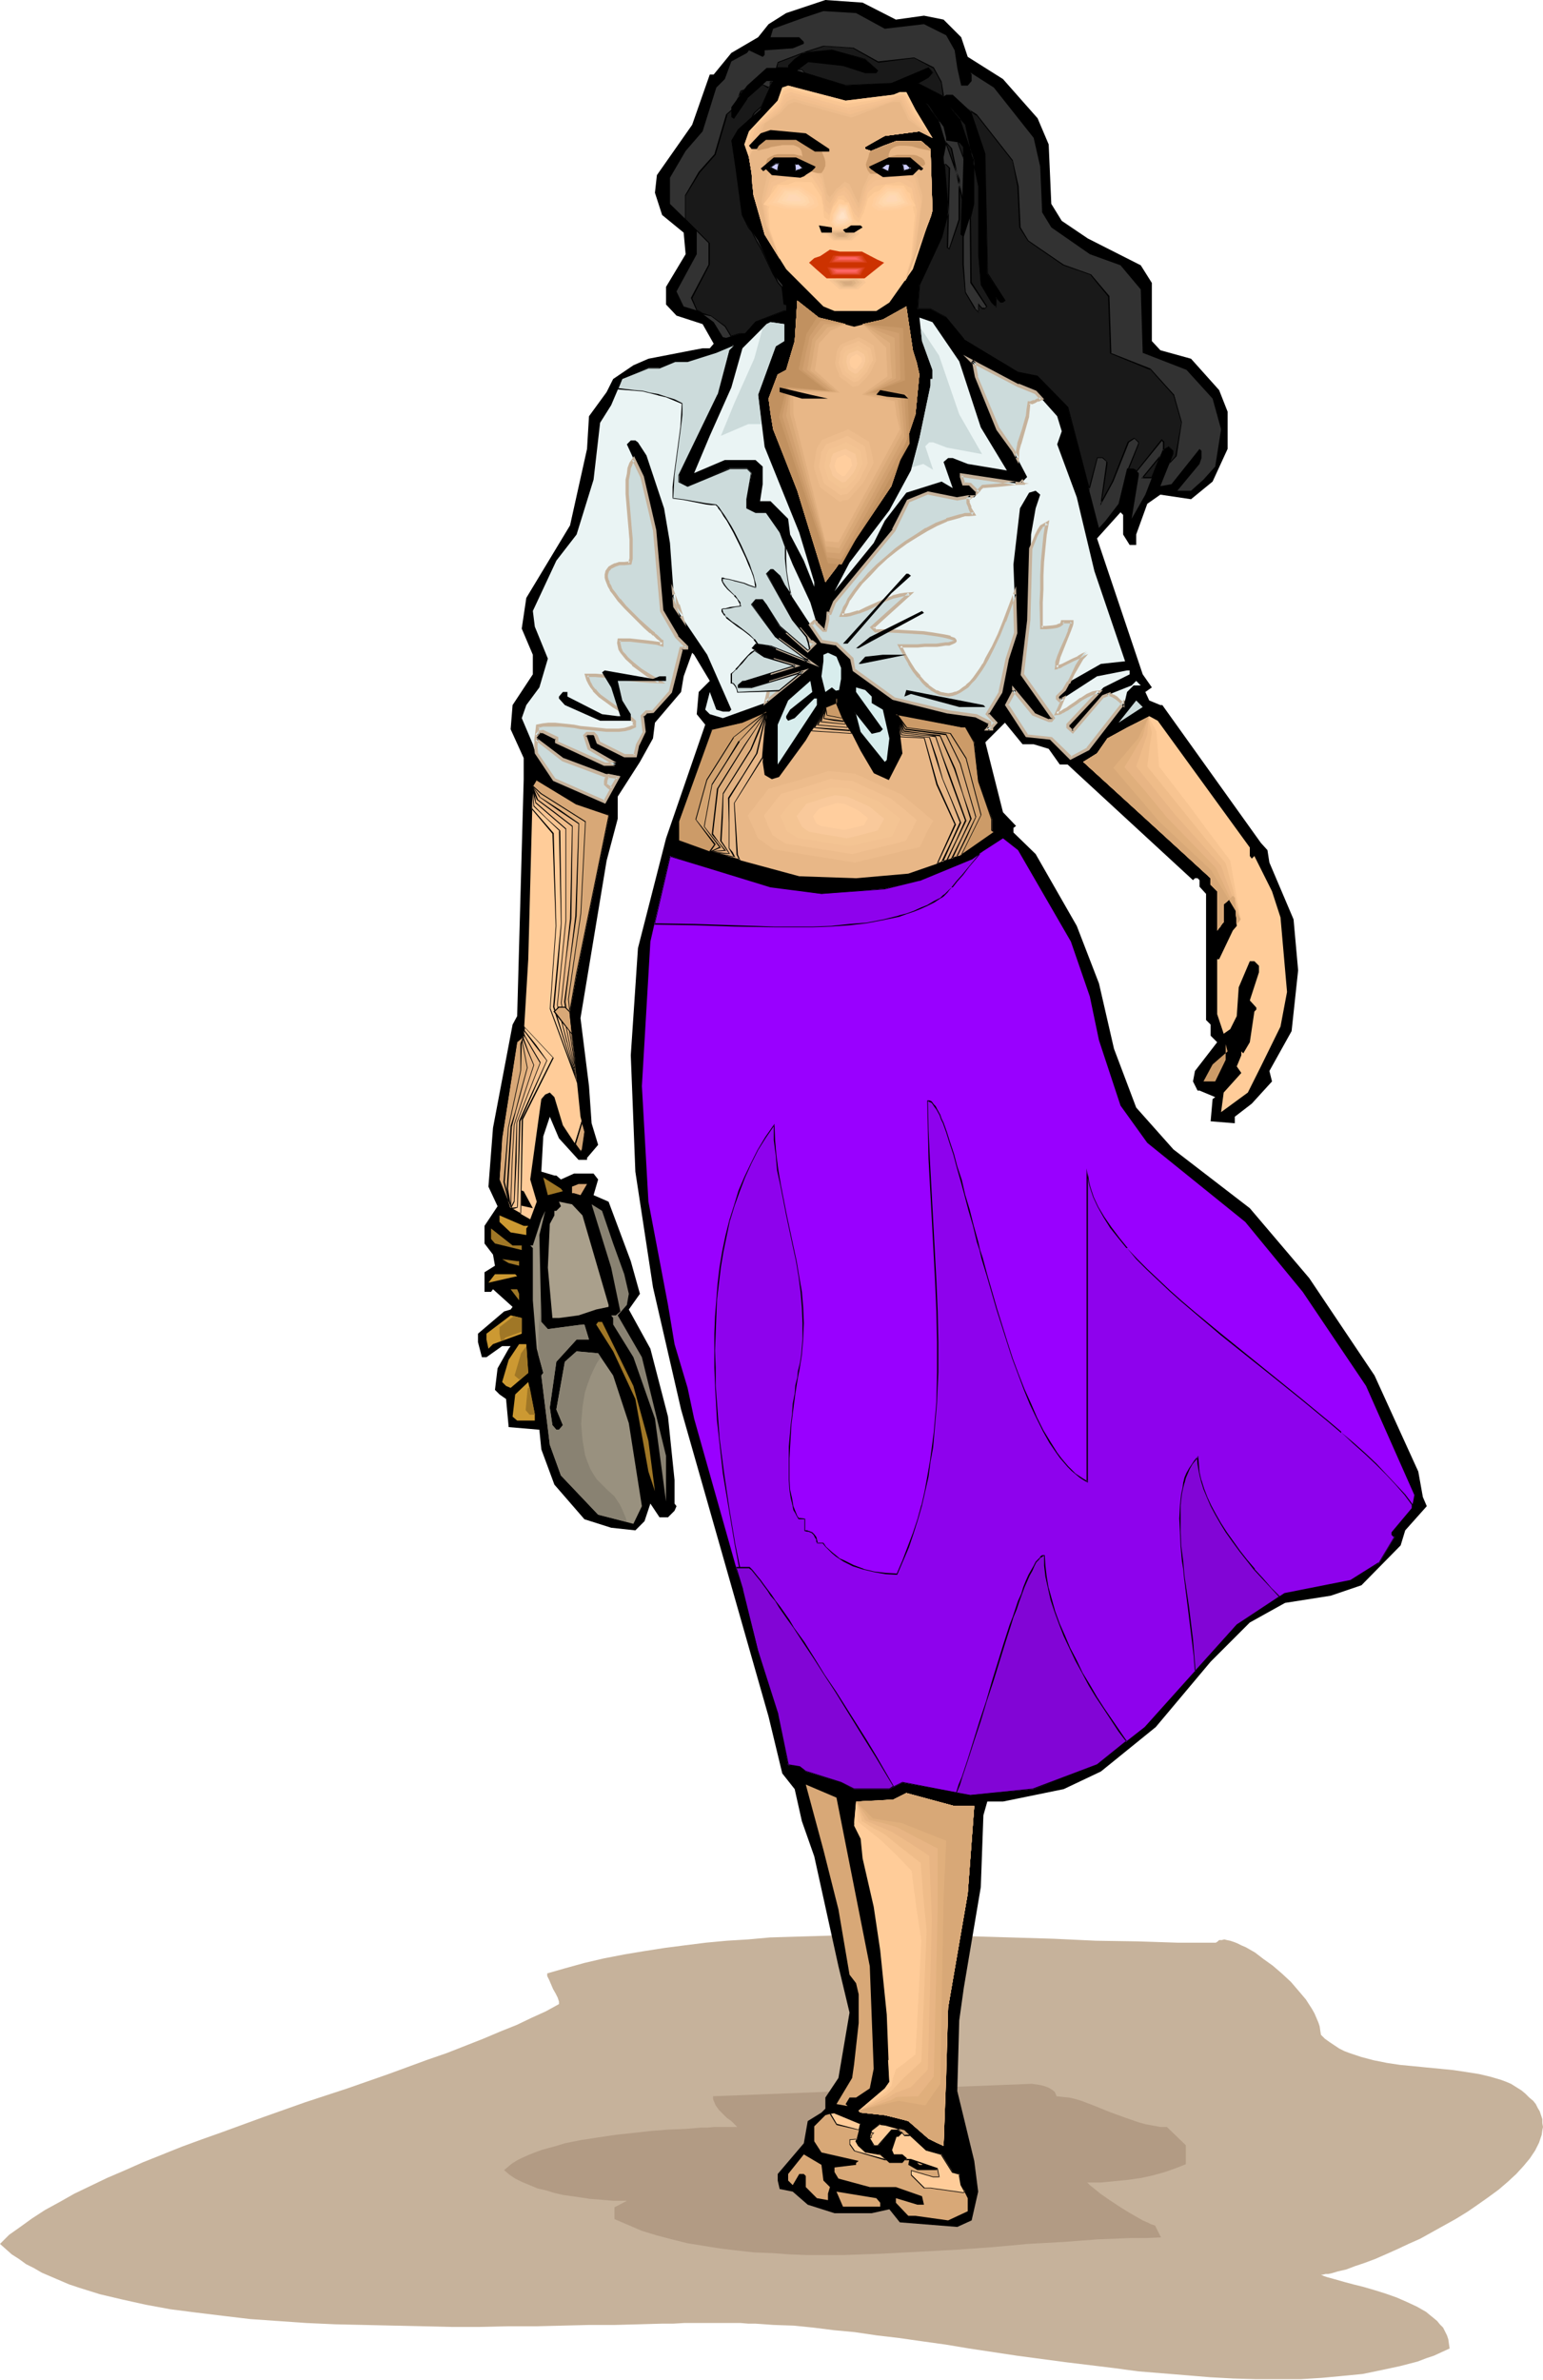 <svg xmlns="http://www.w3.org/2000/svg" fill-rule="evenodd" height="588.515" preserveAspectRatio="none" stroke-linecap="round" viewBox="0 0 2363 3642" width="381.782"><style>.brush1{fill:#c6b29b}.pen1{stroke:none}.brush3{fill:#000}.brush4{fill:#eaf4f4}.brush5{fill:#ccdbdb}.brush7{fill:#fc9}.brush8{fill:#f7c696}.brush9{fill:#efc191}.brush10{fill:#e8ba8c}.brush11{fill:#ddb284}.brush12{fill:#d6aa7f}.brush16{fill:#edbc8c}.brush17{fill:#e8b787}.brush19{fill:#cc3200}.brush20{fill:#d63d14}.brush21{fill:#e04728}.brush22{fill:#ea513d}.brush23{fill:#f45b51}.brush24{fill:#f66}.brush26{fill:#d8a877}.brush30{fill:#d8eded}.brush32{fill:#cc9b68}.brush33{fill:#a07726}.brush35{fill:#898272}.brush37{fill:#cc9932}.brush38{fill:#ccf}.brush39{fill:#ffd1a3}.brush40{fill:#ffd6aa}.brush41{fill:#ffd8b5}.brush44{fill:#ffce9e}.brush45{fill:#ffd8af}.brush46{fill:#f2c191}.brush47{fill:#f4c493}.brush48{fill:#f9c99b}.brush55{fill:#f7c491}.brush56{fill:#efbc89}.brush57{fill:#e8b584}.brush58{fill:#e0af7c}</style><path class="pen1 brush1" d="M1862 2973h-59l-30-1-31-1-64-1-64-3-66-2-67-2-67-1-67-1-68 1-67 2-33 1-33 3-33 2-32 3-32 4-31 4-32 5-30 5-31 6-30 7-29 8-28 8v4l3 6 3 7 3 7 4 7 3 6 2 6v4l-20 11-22 10-23 11-25 10-26 11-28 11-28 11-29 10-30 11-30 11-63 22-64 21-65 23-63 23-31 11-30 11-30 12-30 12-27 12-28 12-25 12-25 12-23 13-22 12-20 13-18 13-17 12-7 7-7 7 9 8 9 8 11 7 11 8 12 6 12 7 14 6 14 6 14 6 15 5 16 5 16 5 17 4 17 4 18 4 18 4 38 7 39 5 41 5 42 5 43 3 43 3 44 2 45 1 89 2 44 1h44l43-1h43l41-1 41-1h38l38-1 35-1h17l17-1h86l12 1h11l28 2 30 1 30 3 32 4 32 3 34 5 34 4 35 5 36 5 36 6 73 11 75 10 74 9 37 5 37 3 37 3 36 3 36 2 35 1h68l32-2 32-3 31-3 29-6 28-6 27-7 13-5 12-4 24-11-1-7-1-7-2-6-3-6-3-6-5-5-4-5-6-5-5-4-6-5-14-8-15-7-16-7-17-6-16-5-17-5-16-4-15-4-14-4-11-3-6-2-4-2h3l4-1h4l5-1 10-3 13-3 13-5 15-5 16-6 16-7 18-8 17-8 18-8 18-10 18-10 18-10 18-11 16-11 17-12 15-11 14-12 13-12 11-12 10-12 8-12 6-12 2-6 2-6 1-7 1-5-1-6v-6l-2-6-2-6-3-5-3-6-4-5-6-5-6-6-6-5-8-5-8-5-7-3-8-3-17-5-17-4-19-3-20-3-20-2-21-2-20-2-21-2-20-3-20-4-19-5-18-6-8-3-8-4-15-10-7-5-6-6-1-6-1-7-2-6-3-7-3-7-4-7-9-14-11-13-12-14-14-13-14-12-14-10-13-10-14-8-7-3-6-3-5-2-6-2-5-1-4-1-4 1h-4l-2 2-3 2z"/><path class="pen1" style="fill:#b29b84" d="m1580 3189-488 19v4l1 3 3 7 5 7 6 6 6 6 7 5 5 5 4 4h-35l-10 1h-11l-23 2-26 1-26 2-27 3-28 3-27 4-26 4-25 5-13 4-11 3-11 3-11 4-10 4-9 4-8 4-8 5-6 5-6 5 8 7 9 6 10 5 12 5 12 5 13 3 13 4 13 3 28 4 13 2 13 1 12 1 12 1h20l-19 10v18l21 9 21 9 23 7 23 6 24 6 25 4 25 4 25 3 27 3 27 1 27 2 27 1h56l57-2 57-3 57-3 56-4 55-5 54-3 27-2 26-2 25-1 25-1h24l23-1-9-18-6-2-6-3-7-3-7-4-14-8-16-10-15-10-13-9-6-5-5-4-5-4-4-4h21l21-2 20-2 21-3 18-4 18-5 17-6 15-6v-29l-29-28h-10l-11-2-11-2-11-3-23-8-22-8-22-9-21-8-10-3-9-2-10-1-9-1-1-3-2-4-4-3-5-3-5-2-7-2-7-1-7-1z"/><path class="pen1 brush3" d="m1372 30 43-6 30 6 27 27 10 30 54 34 53 60 17 40 4 91 16 26 40 27 81 41 17 27v89l13 14 47 13 43 48 13 33v57l-23 50-33 27-47-7-20 14-17 47v16h-10l-10-16v-30l-4-4-36 40 70 208 14 20-10 7 6 13 17 7h3l151 211 10 11 3 19 37 87 7 78-10 93-34 61 4 16-31 34-26 20v10l-37-3 3-34 4-3-24-10h-3l-7-14 3-16 34-44-10-10v-17l-7-7v-193l-10-11v-10l-3-3h-4l-3 3-178-164-14-13h-12l-17-24-23-7h-17l-27-33-30 30 27 107 20 21-4 3v7l34 33 63 110 34 88 23 100 34 90 57 64 117 90 91 107 100 149 67 147 7 39 6 14-33 37-7 23-60 61-47 16-70 11-54 30-60 60-84 100-84 68-57 27-93 19h-24l-6 21-4 110-26 154-7 50-3 108 26 107 6 47-10 44-22 10-88-7-16-20-27 6h-57l-41-13-23-20-20-4-3-13v-10l40-47 6-34 21-13 6-6v-17l20-30 17-100-17-71-37-168-19-54-11-49-19-24-21-87-134-470-43-187-27-177-7-178 11-164 43-168 60-174-13-16 3-34 17-17-24-40-3-3-13 36-4 24-40 47-3 24-20 36-34 53v34l-17 64-40 241 13 104 4 57 10 33-17 20v3h-13l-30-33-14-33-10 30-3 54 20 6h3l7 6 20-9h30l7 9-7 24 23 10 34 91 14 50-17 24 33 60 27 104 10 97v36l3 4-3 7-10 10h-13l-14-21-9 27-14 14-37-4-41-13-46-53-20-54-3-30-47-4-4-43-10-7-7-7 4-33 17-30 3-4h-13l-24 17h-7l-6-23v-13l40-34 10-3 3-4-30-27-3 4h-10v-30l16-10-3-17-13-17v-27l20-30-14-30 7-90 30-158 7-13 10-362v-33l-20-44 3-37 31-47v-30l-17-40 7-47 67-111 26-117 3-50 27-37 10-20 31-21 23-10 67-13 16-3h11l6-7-17-30-40-13-16-17v-27l30-50-3-33-33-27-11-34 3-27 54-77 27-77h6l27-33 41-24 16-20 27-17 60-20 57 4 51 26z"/><path class="pen1 brush4" d="m1124 529-7 7-17 68-60 123v10l13 7 64-27h27l7 7-7 40v14l13 6h17l20 31 20 49 27 58 10 33 10 10h3l4-16v-11h3l7-16 90-111 23-44 31-13 44 10 16-3h10l6-7-12-13h-10l-4-11v-3l90 14 11-11-21-40-24-33-33-81-3-20-4-3 71 37 27 10 33 37 7 23-7 20 30 81 27 113 47 138-37 4-51 29-6 11-10 10v3l4 3 57-37 46-9h4v6l-40 20-55 57v4l8 7 47-54 43-17 7-7 7 7h-11l-10 10-3 13-57 74-26 14-30-30-37-4-31-47 10-20v-3l31 37 23 10h4l3-4-47-67 10-83 3-131 7-40 7-21-7-6-10 3-14 24-10 86 4 105-14 39-10 51-20 34 13 13-6 7v3h-7l3-3v-7l-20-10-43-7-84-20-60-43-3-18-24-23-23-3-57-87-7-14-10-10h-4l-6 7 40 71 27 33h3l3 3-10 10-43-36-20-34-6-7h-11l-6 7 37 50 49 37-57-23-23-4-6 7 20 13 46 14-77 23h-3l-7 7v3h21l77-23-57 47-64 23-20-6-7-7 7-27 10 27 10 3h10l3-3-37-84-50-74-7-97-9-53-27-81-13-20-4-3h-7l-6 6 23 50 20 81 11 124 22 40 17 17h-10l-17 67-26 30h-10l-7 7 4 24-10 19-4 18h-17l-40-21-3-10-4-3h-10l-4 3 7 20 41 24h13-30l-74-34v-6l-20-10h-6l-7 10 43 33 64 23 20 4-20 37-77-34-30-44-3-10-17-40 7-20 20-27 13-44-20-49-3-24 36-77 31-40 26-84 10-87 17-27 17-40 40-17h17l23-10h20l44-13 23-10 1-1h3z"/><path class="pen1 brush5" d="m821 1131 41 32 64 23 20 4-20 37-77-34-28-40v-22zm231-139v-2l-16-15-22-40-11-124-20-81-13-27-4 6-2 8-2 8-1 10v21l1 23 3 24v11l1 11 1 11v9l-1 9-1 8h-9l-7 1-7 2-4 2-4 2-3 3-2 4-1 3 1 4v5l2 4 2 5 3 5 4 5 8 11 9 11 11 11 10 10 10 9 9 8 4 3 4 4 3 3 3 2 2 1 1 2v5l-7-2-7-2-9-1-8-1-18-1-9-1h-8l-1 5 1 4 1 5 3 5 4 5 4 4 10 10 11 8 11 7 5 4 5 2 4 3 3 2-13-1-14-1-29-3-14-2-14-1-13-1-13-1 1 7 3 6 3 5 4 5 4 5 5 4 10 8 11 8 6 3 5 4 11 8 10 8v7l-8 3-8 2-8 1-9 1h-10l-10-1-20-3-10-1-10-1-20-2-9-1h-10l-8 1-9 1-1 7v7l4-5h6l20 10v6l74 34h30-13l-41-24-7-20 4-3h10l4 3 3 10 40 21h17l4-18 10-19-4-24 7-7h10l26-30 17-67h9zm-8-48-11-16-2-18 7 16 6 18z"/><path class="pen1 brush1" d="m824 1131-4 2 41 32 64 24 21 3-2-3-20 37 3-1-77-34 1 1-28-41 1 2-1-11 1-11-5-4-1 15 1 11 28 42 80 35 23-42-24-4h1l-64-24 1 1-45-34 5 4z"/><path class="pen1 brush1" d="M1054 994v-5l-16-16h1l-23-39v1l-11-124-19-82-15-31-7 10-3 8-1 9-2 9v22l2 24 2 23 1 11v1l1 11v-1 29l-2 8 3-3-9 1h-8l-6 2h-1l-4 2-5 3-3 4-2 3v1l-1 4v5l1 4 2 5 2 5 3 5v1l4 5 8 11 10 11 10 10 10 10 10 10 9 8h1l4 4v-1l3 3 3 3 3 2 2 2 1 1-1-1v5l4-3-7-2h-1l-7-1-8-1-9-1-18-2h-19l-1 7 1 5 1 5 3 5 4 5 4 5 10 9v1l11 8 11 8 5 3h1l5 3 4 2h-1l4 2 1-5h-13l-14-1-29-3-14-2-14-2-13-1h-17l3 10 3 6 3 5 4 5v1l4 4 5 5 11 8 11 8 5 3 6 4 11 8h-1l10 8-1-2v7l2-2-8 3-7 2-9 1h1-19l-9-1-20-2-11-1-10-2-19-2-10-1h-10l-9 1-10 2-1 9-2 16 10-13-2 1h6-1l20 10-1-2v7l75 35h31v-5h-13 1l-40-23 1 1-7-20-1 3 4-4-2 1h10l-1-1 3 4-1-1 4 11 42 21h19l4-19v1l10-21-3-25-1 3 7-7-2 1 11-1 28-31 17-67-3 1h11l-2-5-11 1-17 69 1-2-27 31 2-1h-11l-8 8 3 25 1-1-11 20-4 17 3-2h-17 1l-40-20 2 1-4-10-5-5h-12l-5 5 7 22 42 25h14v-5h-30 1l-74-33 2 2v-8l-23-11-7 1-5 6 4 1 1-6 1-7-2 2 8-2h9-1 10-1 10l20 2 10 2 10 1 20 2 10 1h19l9-1 8-2 9-4v-10l-10-9h-1l-10-8-6-4-5-3-11-8-11-8-4-4-4-5v1l-4-5-3-6v1l-2-6-2-6-2 3h13-1l13 1 14 2 15 2 28 3 14 1h1l23 1-12-8-4-2-5-3-5-3-11-7-11-9 1 1-10-9-4-5-4-4-2-5v1l-1-5-1-4 1-4-3 2h17l17 2 9 1 8 1 8 1h-1l10 3v-10l-1-1h-1l-2-2-2-2-3-3-4-3v-1l-4-3-9-8-10-9-10-10-11-11-9-11v1l-8-11-4-5-2-5-3-5h1l-2-4-1-4v-4 1l1-4v1l1-4v1l3-3h-1l4-2 4-2 6-2h7l11-1 2-9v-30l-1-11-1-11v-1l-2-23-2-23v-21l2-10 1-8 3-7-1 1 4-6-4-1 13 27 19 81 11 124 23 40 16 16-1-2v2l3-3 2 5z"/><path class="pen1 brush1" d="m1041 944 5-2-11-15 1 1-2-19-5 2 7 16 5 17 10 15-10-34h-1l-12-32 3 36 20 30-10-15z"/><path class="pen1 brush5" d="m1207 970 30 25 10-10-3-3h-3l-15-19-10 3-9 4zm388-360-6 2-5 3-5 1-2 1h-1l-1 10-2 10-6 21-6 21-2 11-1 11-6-11-24-33-33-81-3-20-4-3 71 37 27 10 9 10zm-30 128 1 1h-2l1-1zm-9 2-26 2-13 2h-12l-1 2-2 2-3 2-2 3v-1l-11-11h-10l-4-11v-3l84 13zm-69 21-3 1-2 1 1 7 2 7 3 5 3 5h-7l-6 1-7 1-7 2-14 5-16 6-15 8-16 10-15 10-16 11-14 12-14 13-13 13-12 13-10 13-9 12-3 7-3 6-3 6-2 6 6-1 6-1 14-3 13-6 26-12 13-5 13-4 7-1h6l-57 51 5 5 20 1h19l18 2 16 1 15 2 6 1 6 1 5 1 5 1 4 1 3 1 3 1 1 1 1 1v1l-1 1-2 1-3 1-4 1-5 1-6 1h-8l-8 1h-21l-13 1h-14l8 14 7 12 7 11 7 10 7 7 7 7 6 5 7 4 6 2 6 2h7l6-1 5-1 6-3 6-4 5-4 6-5 5-7 5-6 5-8 5-7 5-9 9-18 9-19 8-20 16-42 2 60-14 39-10 51-20 34 13 13-6 7v3h-7l3-3v-7l-20-10-43-7-84-20-60-43-3-18-24-23-23-3-17-26 6-5 3 2 1 2 10 10h3l4-16v-11h3l7-16 90-111 23-44 31-13 44 10 16-3h5zm92 78-3 110-10 83 47 67-3 4h-4l-23-10-31-37v3l-10 20 31 47 37 4 30 30 26-14 54-69-5-5-5-4-6-3-6-3-8 4-47 54-8-7v-4l48-50-4 1-5 1-9 4-9 5-9 6-8 6-4 3-4 2-4 2-3 2-3 1h-3l5-11 5-12-5 3-4-3v-3l10-10 6-11h3l5-13 6-13 8-11 4-5 4-5v1h-2l-2 1-3 2-6 4-9 4-8 4-8 4-3 1-3 2h-2l-1 1v-4l1-4 3-9 3-10 9-20 4-10 2-7 1-4 1-3h-15v2l-1 1-3 3-5 1-5 2-11 1h-7v-59l1-21 1-22 2-20 2-20 3-18-9 4-4 6-4 8-4 10-4 10zm-642 368-5-3-5-4 1-4v-4l2-3 2-2 14 3-9 17zm236-133 7-30 48-15-55 45zm10-44 34-11-30-9-4 20zm8-37 3-13 43 32-46-19z"/><path class="pen1 brush1" d="m1203 969 34 30 14-14-6-5-4-1 2 1-17-20-11 4-12 5 5 3 9-4v1l9-4-2-1 16 20h4-2l4 3v-3l-10 10h3l-30-26-1 4-5-3zm390-357 1-4-5 2h-1l-5 3v-1l-5 2-2 1 1-1h-3l-2 13-1 10v-1l-6 21-7 21v1l-2 11-1 11 5-1-6-11-23-34v1l-34-81 1 1-4-21-4-4-3 4 71 37 27 11-1-1 9 10 6-1-12-13-27-11v1l-85-45 15 15-1-2 4 21 33 81 24 33 10 19 1-20 3-11v1l6-21 6-21v-1l1-10 1-10-2 2h1l3-1v1l5-2 5-3v1l9-4-6 1zm-26 127h-4l1 2 2-4h-2l1 4 2-2-1-6-9 9h13l-4-9 1 6z"/><path class="pen1 brush1" d="M1555 742v-5l-26 3-12 1-13 1-4 4-2 2-3 3 4 2v-2l-12-12-11-1 2 2-3-11v1-3l-3 3 83 12 21-2-106-16v6l4 13h12-2l11 11-1-2v7l7-7 2-3 4-3-2 1 12-1h1l12-1 46-5-21 2z"/><path class="pen1 brush1" d="m1487 763-2-5-2 2-3 2v8l3 7v1l2 5 4 5 2-4-7 1h-6l-7 2h-1l-7 2-14 4v1l-16 6-15 8h-1l-15 10-16 10-15 11-15 13-14 12-13 13-11 13h-1l-10 13-9 13-3 7-4 6-2 6-4 9h11l6-1 13-4h1l13-5 26-13 13-5 13-3 6-1 6-1-2-4-59 53 8 8h21l19 1 18 1h-1l17 1 14 2 7 1 6 1 5 1 4 1 4 1 3 1 3 1h-1l2 2-1-1 1 1-1-2v1l1-2-1 1-1 1-7 2h1-5l-7 1-7 1h-18l-11 1h-31l10 18 7 12v1l7 11 7 9h1l6 8 7 7h1l6 5 7 4 6 3h1l6 1 7 1 6-1 6-2 6-3 6-4 6-4 5-6 6-6 5-7 5-7 5-8 5-9 9-18 9-19 8-20 1-1 15-41-5-1 2 60v-1l-13 40-11 51 1-1-21 35 14 15v-4l-6 8-1 4 3-3h-7l2 5 4-5v-9l-22-11-43-6-84-20h1l-61-44 1 2-3-18-25-24-24-4 2 1-17-25v3l6-5h-3l3 2-1-1 1 2 11 11h6l4-18v-11l-2 3h5l7-18 91-110 22-45-1 1 31-13-2 1 45 9 17-3h-1 5l7-5h-12l-17 3h1l-45-9-32 13-23 45h1l-91 110-7 17 2-1h-5l-1 13v-1l-3 16 2-1h-3 2l-10-10v1l-1-3-5-3-9 8 19 28 24 4-2-1 24 23-1-1 4 18 61 44 84 21h1l43 6h-1l20 10-1-2v7-2l-6 7h14v-5 1l7-8-14-15v3l21-34 10-51 13-40-2-72-20 53-8 20-9 19-10 18-4 9v-1l-5 8-5 7-5 7-5 6-6 5h1l-6 4-5 4-6 3 1-1-6 2-6 1h1l-7-1h1l-6-1-6-3v1l-6-4-7-5h1l-7-6-7-8h1l-8-9-7-11-7-12-7-14-3 3h27l11-1h19l7-1 6-1h6l7-3 2-1 2-2v-2l-1-2-2-2-3-1-3-1v-1l-4-1-5-1-6-1-6-1-6-1-14-2-17-1-18-1-19-1h-20l2 1-5-5v3l62-56-13 1h-1l-6 1h-1l-12 3-1 1-13 5-27 12-12 6v-1l-13 4-6 1h-6l2 3 3-5h-1l3-6 3-6 3-7v1l9-13 10-13 12-12 12-13 14-13 15-12 15-11 16-10 15-9 15-8 16-7h-1l15-4 7-2h-1l7-2h7-1l11-1-5-8-3-5h1l-3-7v1-7l-2 2h2l9-7-7 5z"/><path class="pen1 brush1" d="m1576 839-3 110-10 84 48 68v-3l-3 3 2-1h-4l1 1-23-10h1l-35-42v10-1l-11 21 32 49 38 4h-1l31 31 29-15 54-70-5-1 4-2-5-4-5-5-5-3h-1l-5-3 1 2v-3l-13 5-47 54h3l-7-7 1 2v-4l-1 2 52-55-11 1-5 1-9 4-9 6h-1l-8 6-9 6-4 3-4 2-3 2-3 2v-1l-3 1-2 1 2 3 5-10 8-19-11 6h2l-3-3 1 2v-3l-1 1 11-10 6-11-2 2 3-2 6-13 7-12 7-12-1 1 5-5 4-5-4-3h1l-7 3-7 4h1l-9 4-8 4-8 4-3 1-3 1-2 1h1-2l3 3 1-4 1-4 2-8 4-10 8-20 4-10 3-8 1-4v-5h-19l-1 4 1-1-1 1 1-1-3 3v-1l-4 2-6 1-11 1h1-7l2 3v-39l1-20v-21l1-22v1l2-21 2-20 4-23-14 8-4 6-4 8-4 10-5 11 5 1 4-10 4-10 4-7 4-6h-1l9-4-4-3-3 19-2 20-2 20-1 22v21l-1 20 1 41h9l11-1 6-1 5-2 4-3 1-2 1-3-3 3h15l-3-3v3l-1 3-3 8 1-1-4 10-9 20-4 10-3 9v5l-1 7 5-1v-1h2l3-1 3-2 8-4 8-4 9-4 7-4h-1l7-3 1-1-4-3-4 4-4 5-1 1-7 11-6 13-6 12 2-1-3 1-7 12 1-1-11 11v5l5 5 7-4-3-3-5 12-7 15 8-1 3-1 3-2h1l3-2 4-2 4-3 9-6 8-6 9-5 9-4 5-1h-1 4l-2-5-48 51v6l10 9 48-56v1l9-4-4-2v2l7 3 5 3 5 4 9 9v-13l-58 74h1l-26 14h3l-31-30-38-4 2 1-31-48v3l11-20v-4l-5 1 31 38 25 10h5l5-6-48-68v2l10-84 3-110v1l-5-1zm-642 367 4-1-5-3-4-3 1 2v-5l1-4v1l1-3v1l1-3-2 2 15 2-2-3-10 17 3 5 13-23-19-4-3 4-2 3-1 4v6l5 5 7 5-3-5zm238-134 4 2 6-30-2 2 48-14-2-5-54 45-3 8 70-57-61 19-9 38 3-8zm8-39 46-14-41-12-5 26 5-3 5-19-4 2 31 9v-5l-35 10 3 3-5 3zm12-42 2 2 3-13-4 2 43 32 2-5-46-18-4 3 67 27-62-45-5 18 4-3z"/><path class="pen1" style="fill:#323232" d="m1355 44 60-7 34 17 13 23 4 27 6 27h10l6-7v-10l-2-3 36 23 61 77 10 44 3 70 14 23 59 41 47 17 31 37 3 97 67 26 40 44 13 47-9 57-18 20-19 17h-21l34-41 3-9v-11l-3-3-43 54-17 3 20-50v-4l-7-6-10 6-26 67-21 37 11-67v-3l-8-7h-10l-13 54-20 26-10 11-48-185-46-47-30-6-83-51-27-33-24-13h-20l3-37 34-74 10-37-7-84 4-20-10-33-17-27-4-3 27 36 4 17v4l20 3 7 7-4 134 4 3 16-50v-67l-23-64-14-17 24 27 19 94v104l4 47 17 27 6 6v-14l7 8h4l3-3-27-41-3-184-23-65-27-25h-10l-4 3-40-21 17-9 6-7-6-7-57 23-70 4-74-23 16-14 54 7 34 10h17l3-3-20-17-51-14-43 4-14 10-10 10v3h-33l-30 27-24 33v14l4 3 20-30 30-27h10l-20 44-34 30-10 17 7 40 10 74 10 19 14 20 23 51 14 17 3 30h3v10h-3l-44 17-16 17h-5l-4 1-20 6-5-1-14-23-23-17-23-7-11-23 31-57v-37l-41-40v-40l24-41 26-30 21-67 13-13 10-27 24-13 3-4 21 10 3-3v-7l43-3 17-7v-3l-7-7h-44l4-13 47-17 30-10 50 3 44 24z"/><path class="pen1 brush7" d="m1368 145 10-4h10l14 27 26 43-20-10-53 7-30 17v3l9 3 38-15h39l14 12 3 94-30 90-36 51-20 13h-64l-17-7-57-57-33-53-17-60-3-34-4-24-7-20 7-20 44-47 7-20 9-3 88 23 73-9z"/><path class="pen1 brush7" d="m1267 351 44-4 10 10-14 13h-33l-18-17h1l4-2h6z"/><path class="pen1 brush8" d="m1270 352 38-3 4 4 4 5-6 5-6 5h-28l-16-14h2l3-1 3-1h2z"/><path class="pen1 brush9" d="m1273 353 16-1 15-1 4 3 3 4-10 9h-23l-13-12h1l3-1 3-1h1z"/><path class="pen1 brush10" d="M1276 354h13l12-1 5 5-8 7h-18l-5-4-5-5h1l4-2h1z"/><path class="pen1 brush11" d="m1280 356 9-1 9-1 3 4-5 5h-14l-3-3-4-3 1-1h4z"/><path class="pen1 brush12" d="m1282 357 12-1 2 2-3 4h-8l-5-5v1l2-1z"/><path class="pen1 brush7" d="m1277 426 44-4 10 9-15 13h-32l-19-16h1l1-1 4-1 4-1h1l1 1z"/><path class="pen1 brush8" d="m1280 427 38-3 4 4 4 4-12 11h-28l-16-14 2-1 3-1 4-1h1v1z"/><path class="pen1 brush9" d="m1284 428 30-2 7 6-10 9h-23l-6-6-7-6h1l6-1h2z"/><path class="pen1 brush10" d="m1286 429 13-1 12-1 5 5-8 7h-18l-5-4-5-5h1l2-1h3z"/><path class="pen1 brush11" d="M1290 430h9l9-1 3 4-6 5h-13l-3-4-4-3h1l1-1h3z"/><path class="pen1 brush12" d="m1293 431 11-1 2 3-3 3h-8l-5-4 3-1z"/><path class="pen1 brush7" d="m1194 396-14-45v-28l10-27 28-10 24 2 16 23 3 31 8 4 5-21 10-15 8 2 7 15 8 17 8 5 8-14 5-23 10-9 39-8 14 9 6 33-4 62-7 31 3-5 34-87 5-16-3-94-14-12h-39l-38 15-9-3v-3l30-17 53-7 20 10-26-43-14-27h-10l-10 4-73 9-88-23-9 3-7 20-44 47-7 20 7 20 4 24 3 34 17 60 23 37z"/><path class="pen1" style="fill:#f9c693" d="m1194 396-8-23-7-23-2-30 11-30 15-6 15-6 25 1 8 12 7 11 4 31 4 2 4 3 2-10 3-10 5-6 4-7h4l4 1 4 6 3 6 9 17 7 6 4-8 4-8 6-21 10-10 19-4 20-4 8 5 8 5 3 17 4 17-3 33-3 34-5 16-4 17 3-5 34-87 3-8 2-8-3-94-7-6-7-6h-39l-19 7-19 8-4-1-5-2v-3l15-9 15-8 53-7 10 5 10 5-28-40-14-27h-9l-5 2-5 2-36 6-34 5-44-11-44-12-9 3-5 10-1 5-2 4-41 41-6 20 2 22 2 12 2 12 1 16 2 18 9 30 8 30 23 37z"/><path class="pen1" style="fill:#f4c191" d="m1194 396-8-24-9-24-3-31 5-17 5-15 18-8 16-8 13 1h12l8 12 7 12 5 29 4 3 3 3 7-18 4-6 3-5 8-1 8 10 4 9 4 8 7 8 4-9 4-10 3-10 3-10 5-5 5-5 39-7 18 10 8 35-7 71-6 18-5 18 3-5 34-87 3-8 2-8-3-94-7-6-7-6h-39l-19 7-19 8-4-1-5-2v-3l15-9 15-8 53-7 10 5 10 5-30-37-7-14-7-13h-10l-10 3-33 8-33 7-87-24-5 2-5 2-8 18-19 16-18 18-3 10-3 10-3 24 2 12 2 12 1 16 2 18 9 30 8 30 23 37z"/><path class="pen1" style="fill:#f2bf8e" d="m1194 396-9-25-9-24-5-33 5-18 5-17 38-19h13l12 1 15 24 3 15 2 14 3 3 4 3 4-8 3-8 3-5 4-4 4-1 4-2 4 4 3 4 4 9 4 9 4 4 3 4 4-10 4-10 6-20 11-10 39-6 10 5 9 5 5 18 4 17-9 76-6 20-6 19 3-5 34-87 3-8 2-8-3-94-7-6-7-6h-39l-19 7-19 8-4-1-5-2v-3l15-9 15-8 53-7 10 5 10 5-16-17-16-17-7-14-7-13h-10l-10 4-31 8-31 8-87-24-10 4-5 8-5 9-32 27-3 10-4 10-3 14-4 13 2 12 2 12 1 16 2 18 9 30 8 30 23 37z"/><path class="pen1 brush16" d="m1194 396-20-50-3-18-2-17 10-37 20-12 20-11 25 1 8 12 7 11 3 15 3 15 6 6 4-7 5-8 2-3 3-3 5-2 3-3 4 3 3 3 9 17 6 11 4-11 4-12 3-10 4-9 10-10 20-2 19-3 11 5 11 5 10 36-5 40-6 40-7 21-7 21 3-5 34-87 3-8 2-8-3-94-7-6-7-6h-39l-19 7-19 8-4-1-5-2v-3l15-9 15-8 53-7 10 5 10 5-35-31-6-13-7-14h-10l-10 4-58 18-87-24-5 2-5 2-6 8-5 7-28 22-7 20-6 15-6 14 2 12 2 12 1 16 2 18 9 30 8 30 23 37z"/><path class="pen1 brush17" d="m1194 396-21-52-7-36 9-41 45-25 24 1 16 24 6 29 5 6 10-13 5-4 8-7 7 4 8 18 6 11 7-25 9-19 10-8 38-5 24 11 10 36-11 84-16 45 3-5 34-87 5-16-3-94-14-12h-39l-38 15-9-3v-3l30-17 53-7 20 10-37-28-13-27h-10l-10 3-54 21-87-24-10 4-13 14-23 15-7 21-17 31 4 24 3 34 17 60 23 37z"/><path class="pen1" d="m1425 231-3-1-5-1-10-2-10-3-11-1h-9l-5 1-4 2-3 2-2 3-2 5v5l1-1h1l3-1 8-2h25l5 1 4 2 4 2 3 3 1 2 1 4-1 1-1 1-1 1h-42l-9 1-4 1-4 1-2 1-3 2v1l-2 2-3 1-3 2h-9l-4-5-2-5-1-4 1-4 3-8 1-5 2-4h1l38-15h39l14 12v3zm-223-28h-7l-6 1-5 1-5 2-5 2-4 3-5 4-5 5-1 3v3l1 3h3l3-1 5-1 5-1 5-2 6-1 12-2h16l5 2 4 2 3 4 1 4 1 6-1-1-1-1h-3l-8-2h-25l-5 1-4 2-4 2-3 2-1 3-1 4 2 1 1 1h32l10 1 9 1 7 2 3 1 3 2v1l2 1 2 2 4 1 4 1h6l2-3 2-3 1-3 1-2v-6l-1-5-2-5-2-5-2-6v-5h-2l-2-1-1-3-50-15z" style="fill:#cc9b6b"/><path class="pen1 brush3" d="M1270 228v4h-22l-29-18h-46l-11 9-3 5h-8l-4-5 18-19 15-5 54 5 36 24zm-170 157 7 48 17 27 10 6-4 3-17-6-16-27-7-37 13-57 7-7v13l-10 37zm174-29h-16l-4-11 20 3v8zm47-8-13 8h-13l-4-4 10-7h17l3 3z"/><path class="pen1 brush19" d="m1320 385 23 12 11 5-30 24h-58l-16-14-11-10 8-7 9-3 15-10 15 3h34z"/><path class="pen1 brush19" d="M1320 421h-50l-6-13h63l-7 13z"/><path class="pen1 brush19" d="M1320 408h-50l-6 13h63l-7-13z"/><path class="pen1 brush20" d="M1318 421h-45l-3-6-3-6h58l-4 6-3 6z"/><path class="pen1 brush21" d="M1316 420h-41l-5-10h52l-3 5-3 5z"/><path class="pen1 brush22" d="M1314 419h-37l-5-8h47l-2 4-3 4z"/><path class="pen1 brush23" d="M1312 418h-32l-5-6h41l-4 6z"/><path class="pen1 brush24" d="M1310 416h-28l-4-3h36l-4 3z"/><path class="pen1 brush19" d="M1324 390h-50l-7 14h64l-7-14z"/><path class="pen1 brush20" d="M1321 391h-45l-3 6-3 5h58l-7-11z"/><path class="pen1 brush21" d="M1319 392h-40l-5 9h50l-3-5-2-4z"/><path class="pen1 brush22" d="M1316 392h-35l-4 8h44l-3-4-2-4z"/><path class="pen1 brush23" d="M1313 393h-29l-2 3-2 2h37l-4-5z"/><path class="pen1 brush24" d="M1310 394h-24l-2 3h30l-4-3z"/><path class="pen1 brush3" d="M1439 466h-7l10-23v20l-3 3z"/><path class="pen1 brush17" d="m1308 500 44-11 36-20 10 67 10 37-6 61-37 110-70 104-31 43-43-140-37-94-7-47 14-37 13-7 13-44 4-62 33 26 54 14z"/><path class="pen1 brush17" d="m1295 496-18 15-19 19-4 38 37 33h-75l5 30 42 188 19 3 91-170-8-35-50-11 38-31-3-35-29-44 31-7 36-20 10 67 10 37-6 61-37 110-70 104-31 43-43-140-37-94-7-47 14-37 13-7 13-44 4-62 33 26 41 10z"/><path class="pen1" style="fill:#e0af7f" d="m1295 496-23 10-18 20-3 21-3 20 38 34-72-2 1 17v17l49 195 20 2 47-86 47-87-5-21-3-22-25-5-25-5 39-28-1-22-1-22-18-18-18-18 31-7 18-10 18-10 5 34 5 33 6 19 2 9 2 9-6 61-37 110-35 52-35 52-15 22-16 21-43-140-18-47-19-47-2-12-2-12-3-23 14-37 7-3 6-4 13-44 2-31 2-31 33 26 21 5 20 5z"/><path class="pen1 brush26" d="m1295 496-28 5-9 11-9 10-4 23-4 22 20 16 20 17-35-2-35-1-1 19v18l27 101 28 101 20 3 48-88 48-88-6-51-25-5-25-4 41-25-2-27-1-26-20-14-22-15 31-7 18-10 18-10 5 34 5 33 6 19 2 9 2 9-6 61-37 110-35 52-35 52-15 22-16 21-43-140-18-47-19-47-2-12-2-12-3-23 14-37 7-3 6-4 13-44 2-31 2-31 33 26 21 5 20 5z"/><path class="pen1" style="fill:#d1a070" d="M1295 496h-33l-9 11-9 12-4 24-4 23 40 33-33-2-34-2-2 21-3 20 62 209 20 2 50-89 49-90-5-59-25-4-24-4 41-22-1-31-1-31-24-10-12-6-13-5 31-7 18-10 18-10 5 34 5 33 6 19 2 9 2 9-6 61-37 110-35 52-35 52-15 22-16 21-43-140-18-47-19-47-2-12-2-12-3-23 14-37 7-3 6-4 13-44 2-31 2-31 33 26 21 5 20 5z"/><path class="pen1" style="fill:#c99968" d="m1295 496-10-1-9-2-19-2-9 12-8 12-6 26-5 25 21 17 21 16-32-3-16-1-16-2-4 22-5 22 69 216 21 3 101-183-2-33-2-34-49-6 43-19-1-36-1-35-56-14 31-7 18-10 18-10 5 34 5 33 6 19 2 9 2 9-6 61-37 110-35 52-35 52-15 22-16 21-43-140-18-47-19-47-2-12-2-12-3-23 14-37 7-3 6-4 13-44 2-31 2-31 33 26 21 5 20 5z"/><path class="pen1" style="fill:#c19160" d="m1295 496-44-10-16 25-12 54 43 33-61-6-12 46 75 224 21 2 104-185-3-76-49-5 45-16-3-80-62-6 31-7 36-20 10 67 10 37-6 61-37 110-70 104-31 43-43-140-37-94-7-47 14-37 13-7 13-44 4-62 33 26 41 10z"/><path class="pen1 brush4" d="m1469 553 33 101 40 66-60-10-23-9h-7l-7 6 14 40-17-10-54 17-33 43-17 34-57 70-3 4 23-44 61-80 33-61 13-49 17-81v-10h3v-14l-16-44-4-36 20 7 41 60zm-268-31-13 8-27 74 10 80 53 131 23 76v7l-16-40-21-40-3-24-27-27h-16l4-26v-27l-11-10h-47l-47 20 24-57 33-74 17-60 37-37 6-3 21 3v26z"/><path class="pen1 brush3" d="M1268 610h-40l-34-10v-7l47 11 27 6zm123 0-33-3-16-3 6-7 37 7 6 6zm4 271-30 27-67 77h-7l97-107h3l4 3zm-80 111h-4l21-17 80-40 3 3-100 54z"/><path class="pen1 brush17" d="m1282 1069-1 7 37 73 30 51h10l24-47-7-57-3-3 100 20h7l13 23 6 60 21 57v17l3 4-53 36-78 27-80 7-87-3-137-37-47-17v-30l50-141 47-10 37-17-6 77 3 20 17 10 46-63 30-51 17-6v-7h1z"/><path class="pen1 brush30" d="M1288 1022v17l-3 17-5 1-6-5-10 7-6-24 3-23v-10l7-3 13 6 7 17z"/><path class="pen1 brush3" d="M1318 1016h-3l10-11 27-3h36l-70 14zm-308 19h10v7h-74l7 30 13 21v10h-47l-54-24-9-10v-3l6-7h7v7l53 27 24 3h4l-14-44-14-23 4-3 74 13 10-4z"/><path class="pen1 brush30" d="m1210 1086-6 10v3l3 4 10-4 30-30h4v10l-60 91v-61l16-37 34-30 3 17-34 27zm125-20v10l17 10 10 44-4 33-3 3-37-46-7-27-3-4 27 34 13-3 4-4-41-57v-7l14 4 10 10z"/><path class="pen1 brush3" d="M1509 1082h-40l-74-20-10 4 3-10 118 23 3 3z"/><path class="pen1 brush5" d="m1713 1106 27-34 10 10-37 24z"/><path class="pen1 brush7" d="M1914 1297v13l3 4 4-4 27 54 13 40 10 114-10 53-30 61-20 40-41 30 4-30 27-30-7-10 7-17v-6l3 3 10-17 7-47 3-3v-3l-10-11 14-43v-10l-7-7h-7l-17 40-3 44-10 20-10 7-10-30v-84h3l21-44 6-7-3-43-3-3-14 13v27l-10 13v-60l-10-10v-10l-195-178 21-13 16-23 64-34 13 7 141 194zm-982-50-49 244-10 57-8-6h-9l-7 6 27 34 13 127 6 23-3 27-3 4-27-41-13-43-7-7-7 3-6 7-17 123 10 34-10 27-30-17-17-44 4-63 23-147 10-10 7-117 7-265 6-10 61 37 49 17z"/><path class="pen1" style="fill:#90f" d="m1640 1441 29 84 14 67 33 100 41 57 150 121 88 107 97 144 74 167-4 21-30 36v4l4 3-24 40-44 27-100 20-74 47-140 157-74 58-97 37-97 9-104-19-20 10h-54l-20-10-54-17-10-7-17-3-16-77-30-98-24-93-74-262-10-47-20-67-10-60-30-158-10-177 13-221 30-131 54 17 100 30 78 11 97-8 53-13 80-33 48-31 23 18 81 140z"/><path class="pen1 brush32" d="M1861 1655h-18l14-26 23-20-3-11v24l-16 33z"/><path class="pen1 brush3" d="m789 1819 13 4 14 26-27-6-20-47h6l14 23z"/><path class="pen1 brush33" d="m862 1823-23 6-7-27 27 17 3 4z"/><path class="pen1 brush26" d="m889 1829-10-3h-6 3v-10l10-4h13l-10 17z"/><path class="pen1" style="fill:#aaa08c" d="m892 1860 40 137v3l-19 4-27 9-30 4h-10l-7-77 3-67 7-13v-7h3l7-7-3-7 20 4 16 17z"/><path class="pen1 brush35" d="m939 1903 17 47 7 30-3 17-14 16 37 64 37 151v70l-17-127-33-94-31-50v-10l-3-4h7l7-6-14-67-30-97 16 10 17 50z"/><path class="pen1" style="fill:#99917f" d="m829 2023 10 11 53-7h3l7 23h-19l-31 34-10 70 4 27 6 7h4l6-7-10-24 13-73 18-16 33 3 23 34 24 73 20 127-13 27-54-14-57-60-17-47-13-106 3-4-10-37-6-74v-80l-4-4h4l13-40 6-13-9 37 3 133z"/><path class="pen1 brush37" d="m809 1876-3 4v10l-24-4-17-16v-10l37 16h7z"/><path class="pen1 brush33" d="M799 1906v7l-41-10-6-7v-16l33 26h14zm-4 24v7l-16-4-10-6 23 3h3z"/><path class="pen1 brush37" d="m792 1953-44 10 10-13h31l3 3z"/><path class="pen1 brush33" d="M795 1980v10l-13-17h10l3 7z"/><path class="pen1 brush37" d="m799 2041-44 16-7 7-3-14v-9l37-28 17 4v24z"/><path class="pen1 brush33" d="m970 2121 23 84 10 77-10-30-20-111-34-73-26-41 3-4h6l48 98z"/><path class="pen1 brush37" d="m809 2101-27 23-7-3-6-6 10-34 16-24h11l3 44zm10 73h-27l-7-6 4-34 20-19 10 49v10z"/><path class="pen1 brush26" d="m1332 3009 6 157-6 30-21 14h-10l-6 10 3 3-17-3 24-40 3-21 7-63v-44l-4-17-10-13-17-100-23-91-27-100 47 20 51 258z"/><path class="pen1 brush7" d="m1492 2764-10 134-30 174-7 212-23-11-31-27-36-9-37-4-3-3 40-34 7-10-4-103-10-98-10-67-17-74-3-30-10-20 3-37 57-3 20-10 74 20h30z"/><path class="pen1 brush26" d="m1311 3277 4 7 10 10 23 3 14 13h20l6-7-6-6h-14l-3-6 7-21h3l7-6-7-4h-10l-20 24h-7l-6-11 3-13 13-10 37 10 33 31 24 6 17 27 10 3 3 17 10 20v20l-30 14-50-7h-11l-19-20v-7l33 10h10l-3-13-40-14h-40l-48-13-6-10v-7l33-4v-3l4-3-57-13-11-17v-23l17-17 14-4 40 17-7 27z"/><path class="pen1 brush3" d="M1408 3313h4l3-3v-9h7l6 12 7 8h-30l-14-8 4-22 7-4 3 23 3 3z"/><path class="pen1 brush26" d="m1261 3337 10 10-3 10v10l-17-3-17-17v-17l-3-3h-7l-10 17-7-7v-10l24-30 27 16 3 24zm87 34v6h-57l-10-23 61 10 6 7z"/><path class="pen1 brush3" d="M1331 255v1l3 3 3 2 4 3 8 5 3 2h2l44-3 9-9 4 2 3-3-20-17h-33l-30 14z"/><path class="pen1 brush38" d="m1395 257-7-6h-6l2 11 1-1h1l5-1 3-2h1v-1z"/><path class="pen1 brush3" d="m1395 257-7-7h-6l2 13 1-1h2l4-2 4-1 1-1-1-1-1 1h1v-1h-1l-4 2-4 1-2 1 1 1-2-11-1 1h6l-1-1 7 7 1-1zm-146-2-1 2-2 2-3 3-8 5-4 3-3 1-2 1-44-4-9-9-4 3-4-4 20-17h34l30 14z"/><path class="pen1 brush38" d="m1180 256 7-6h6l-2 11h-1l-1-1-5-1-4-2v-1z"/><path class="pen1 brush3" d="m1180 257 8-6h-1 6l-1-1-2 11 1-1h-2l-4-2-4-2h-1v1-1l-1 1 1 1 4 2 4 1h2l1 1 2-12h-6l-7 6v1z"/><path class="pen1 brush38" d="m1229 257-7-6h-5l1 11 1-1h2l4-1 4-2v-1z"/><path class="pen1 brush3" d="m1229 257-7-7h-6l2 13 1-1h2l4-2 4-1 2-1-2-1v1-1h-1l-4 2-4 1h1l-2 1h-1l1 1-1-11-1 1h5v-1l7 7v-1z"/><path class="pen1 brush38" d="m1350 257 7-5h6l-2 10h-2l-8-4h-1v-1z"/><path class="pen1 brush3" d="m1351 257-1 1 8-6h-1 6-1l-2 10h1l-1-1h-1l-8-4h-1l1 1v-1h-2v1l1 1 8 3 2 1 1 1 3-13h-7l-8 6h2z"/><path class="pen1 brush7" d="m1285 309-12 20-3 14 6 8 20-1 13-9-9-31-15-1z"/><path class="pen1 brush39" d="m1285 312-10 17v6l-2 6 3 3 2 4h9l8-1 6-4 5-4-4-13-4-13h-6l-7-1z"/><path class="pen1 brush40" d="m1286 315-8 14-2 10 2 3 2 3 15-1 9-6-4-11-3-11-11-1z"/><path class="pen1 brush41" d="m1287 318-3 6-3 5-1 4-1 4 3 5h6l5-1 7-5-5-17-8-1z"/><path class="pen1" style="fill:#ffddbc" d="m1288 322-5 8-1 2v3l3 3h7l6-4-2-6-2-6h-6z"/><path class="pen1" style="fill:#ffe2c6" d="m1289 325-3 5-1 3 1 2h5l4-2-3-8h-3z"/><path class="pen1 brush7" d="m1228 282 28 20 5 14-14 8-47-1-31-10 23-30 36-1z"/><path class="pen1 brush44" d="m1226 285 24 17 2 6 2 6-6 4-6 3-40-1-13-4-13-4 10-13 9-13 31-1z"/><path class="pen1 brush39" d="m1224 288 10 7 9 7 3 5 1 5-5 3-5 3h-16l-16-1-22-7 8-10 8-11 25-1z"/><path class="pen1 brush40" d="m1222 291 15 11 3 8-3 2-4 3-26-1-9-2-8-3 12-17h10l10-1z"/><path class="pen1 brush45" d="m1220 295 6 4 5 3 3 6-3 2-3 2h-9l-10-1-3-1-3-1-6-2 9-12h14z"/><path class="pen1 brush41" d="m1218 298 7 5 2 4-4 1h-12l-7-2 5-8h9z"/><path class="pen1 brush7" d="m1356 283-22 20-5 14 11 8 38-1 24-9-18-31-28-1z"/><path class="pen1 brush44" d="m1357 286-9 9-10 8-1 6-2 6 4 4 3 1 2 2h16l16-1 21-8-8-13-7-12-13-1-12-1z"/><path class="pen1 brush39" d="m1359 289-16 14-1 5-2 5 4 3 4 3h13l13-1 9-3 8-3-12-22h-10l-10-1z"/><path class="pen1 brush40" d="m1360 293-6 5-6 6-1 3-2 4 7 5 20-1 7-2 7-3-10-16-8-1h-8z"/><path class="pen1 brush45" d="m1362 296-9 8-2 5 4 4 8-1h8l4-2 6-2-8-12h-11z"/><path class="pen1 brush41" d="m1363 299-5 5-1 4 2 1h9l7-2-4-8h-8z"/><path class="pen1 brush17" d="m1167 1308-28-19-19-42 37-47 109-33 47 5 84 38 57 47-24 47-117 28-146-24z"/><path class="pen1 brush16" d="m1185 1300-24-17-16-35 16-20 16-21 46-13 46-14 20 2 20 2 36 16 36 16 24 20 24 20-11 20-9 20-100 24-62-10-62-10z"/><path class="pen1 brush46" d="m1203 1291-20-13-7-15-6-15 26-33 38-11 38-12 17 2 16 1 59 27 20 16 20 17-8 16-9 16-41 10-41 10-102-16z"/><path class="pen1 brush47" d="m1221 1282-8-5-8-5-5-12-5-12 21-25 30-9 14-5 15-4 13 1 13 1 47 21 15 13 16 12-13 27-65 15-40-6-40-7z"/><path class="pen1 brush48" d="m1239 1273-6-4-5-4-4-8-4-8 15-19 22-7 21-6 10 1 9 1 34 15 11 9 12 10-5 9-5 9-23 6-24 6-29-5-29-5z"/><path class="pen1 brush44" d="m1257 1264-7-4-5-11 10-12 26-8 12 1 21 10 15 12-6 11-30 7-36-6z"/><path class="pen1 brush17" d="m1253 666-9 15-6 33 12 38 35 25 15-3 27-30 18-37-7-37-38-22-47 18z"/><path class="pen1 brush16" d="m1259 673-8 13-5 28 5 16 5 16 15 11 15 11 6-2 7-1 23-26 8-15 8-16-7-32-32-19-40 16z"/><path class="pen1 brush46" d="m1265 680-3 5-4 6-4 23 4 13 4 13 13 9 12 9 5-1 6-1 18-21 13-26-2-13-3-13-13-8-13-8-17 7-16 6z"/><path class="pen1 brush47" d="m1270 687-2 4-2 4-2 10-1 4-1 5 7 20 19 14 4-1h4l8-9 7-8 10-20-4-21-10-6-11-6-12 5-14 5z"/><path class="pen1 brush48" d="m1276 694-3 6-1 7-2 6 3 8 2 7 7 5 7 5h3l3-1 11-12 4-7 3-8-1-7-2-8-15-8-9 3-10 4z"/><path class="pen1 brush44" d="m1282 701-2 4-2 8 3 9 9 7 4-1 6-8 5-8-2-10-9-6-12 5z"/><path class="pen1 brush17" d="m1284 522-7 10-4 23 8 26 25 18 10-3 19-20 13-26-5-25-27-16-32 13z"/><path class="pen1 brush16" d="m1288 527-3 4-3 5-3 19 1 6 2 5 4 11 10 7 5 4 5 4 5-1 4-1 9-9 8-9 10-21-2-11-2-11-11-7-12-6-13 5-14 6z"/><path class="pen1 brush46" d="m1292 531-5 8-1 8-2 8 3 9 3 9 9 6 8 6 4-1 4-1 13-14 4-9 5-9-2-9-2-9-18-11-23 9z"/><path class="pen1 brush47" d="m1296 536-2 3-2 3-1 6-1 6 2 7 3 8 6 5 7 5 6-2 10-11 7-14-1-7-2-8-7-3-7-5-9 4-9 3z"/><path class="pen1 brush48" d="m1300 541-1 2-2 2-1 9 3 11 5 4 5 3 4-1 4-5 4-3 4-10v-6l-2-5-10-6-13 5z"/><path class="pen1 brush44" d="m1304 546-2 3-1 5 2 7 6 4 3-1 4-5 4-6-1-6-7-5-8 4z"/><path class="pen1 brush17" d="m1379 1127 37 3 19 70 28 62-28 60 34-12 53-36-3-4v-17l-21-57-6-60-13-23h-7l-100-20 3 3 4 31zm-247 189-3-8-4-79 43-70 6-70-37 17-47 10-50 141v30l47 17 45 12zm111-197 61 4-23-47 1-7h-1v7l-17 6-21 37z"/><path class="pen1 brush3" d="m1378 1128 38 2h-1l19 71 28 61v-1l-28 62 35-12 54-37-4-4v-17l-20-57-7-60-13-24h-7l-102-20 5 4h-1l4 32 1-1-3-32-4-2v1l100 19h7-1l13 23 7 60 20 58v-1 18l4 3v-1l-53 37-34 11 1 1 28-60-28-62-20-71-37-2-1 1zm-244 189-4-9-5-79 44-70 5-70-37 16-47 10-51 142v30l48 18 47 12-1-2-46-12-47-17v1-30l51-141-1 1 47-11 37-16-1-1-6 70-43 70 4 79 4 8 1-1 1 2zm108-198 63 4-23-48v1l1-7h-2l-1 1v6l1-1-17 6-22 38h1l22-36 17-7v-6h-1 1l-1-1-1 7 24 47v-1l-61-4v1h-1z"/><path class="pen1" d="m1381 1124 43 4 10 32 10 32 14 33 13 34-14 30-14 30 13-4 13-5 53-36-1-2-2-1v-18l-11-28-10-29-3-30-3-30-7-12-6-11h-7l-50-10-50-10 3 3 6 28zm-256 187-4-6-5-7v-77l21-34 22-34 15-64-37 17-24 5-23 5-25 70-25 71v30l47 17 38 7zm122-197 28 2 27 2-11-21-5-11-5-10 1-7h-1v7l-8 3-9 3-17 32z" style="fill:#e2b282"/><path class="pen1 brush3" d="m1380 1125 44 4h-1l10 32 10 31 14 34 13 33v-1l-14 31-15 31 15-4 13-5 54-37-4-4v-17l-10-28-10-29-3-30-4-30-6-12-7-12h-7l-50-10-52-10 5 4h-1l6 29 1-1-5-29-4-2v1l50 9 50 10h7-1l7 12 6 11 3 30 4 30 10 29 10 29v-1 18l4 3v-1l-53 37-13 4-14 4 2 2 14-31 14-30-14-34-14-33-9-32-11-32-43-4-1 1zm-254 187-4-8-5-6v-77 1l21-34 22-35 15-65-38 17-47 10-51 142v30l48 18 39 7-1-1-38-8-47-17v1-30l26-70 25-71-1 1 23-5 24-6 37-16-1-1-15 64-21 34-22 34 1 38v39l4 7 4 7 1-1 1 1zm120-198 29 3 28 2-11-23-5-10-5-11v1l1-7h-2l-1 1v6l1-1-9 3-8 3-18 33h2l17-31 8-3 9-4v-6h-1 1l-1-1-1 7 5 10 6 11 10 21 1-1-27-2-28-2 1 1h-2z"/><path class="pen1" d="m1382 1122 25 2 13 1 12 2 10 29 11 28 26 72-14 30-15 30 19-6 53-36-1-2-2-1v-18l-11-28-10-29-3-30-3-30-7-12-6-11h-7l-50-10-50-10 3 3 7 26zm-265 185-6-10-7-10 2-36 2-37 42-67 12-29 12-29-37 17-24 5-23 5-25 70-25 71v30l47 17 30 3zm135-198 47 4-18-37 1-7h-1v7l-8 3-9 3-12 27z" style="fill:#ddad7c"/><path class="pen1 brush3" d="m1382 1122 25 3 13 1 12 2v-1l10 29 10 29 26 71v-1l-14 31-15 31 20-6 54-37-4-4v-17l-10-28-10-29-3-30-4-30-6-12-7-12h-7l-50-10-52-10 5 4h-1l8 26 1-1-7-26-4-2v1l50 9 50 10h7-1l7 12 6 11 3 30 4 30 10 29 10 29v-1 18l4 3v-1l-53 37-19 6 1 1 14-30 15-31-26-72-11-29-10-29-13-1-13-1-25-3h1l-1 1zm-264 185-7-11-6-9 2-36 1-37v1l43-68 12-28 12-31-38 17-47 10-51 142v30l48 18 31 2-1-1-30-3-47-17v1-30l26-70 25-71-1 1 23-5 24-6 37-16-1-1-12 29-12 29-42 67-2 37-2 36 7 10 7 10v-1l1 1zm133-197 49 4-18-39v1l1-7h-2l-1 1v6l1-1-9 3-8 4-13 28h2l12-27 8-3 9-4v-6h-1 1l-1-1-1 7 18 38 1-1-47-4 1 1h-2z"/><path class="pen1 brush26" d="m1384 1119 28 3 28 4 22 50 12 39 13 38-14 30-15 31 6-2 5-2 53-36-1-2-2-1v-18l-11-28-10-29-3-30-3-30-7-12-6-11h-7l-50-10-50-10 3 3 5 12 4 11zm-274 183-9-13-10-13 8-69 42-66 16-26 17-26-37 17-24 5-23 5-25 70-25 71v30l47 17 11-1 12-1zm147-197 20 1 19 3-15-33 1-7h-1v7l-8 3-9 3-3 12-4 11z"/><path class="pen1 brush3" d="m1384 1120 28 3 28 4-1-1 22 51 13 38 12 39v-1l-14 30-16 32 8-2 5-2 54-37-4-4v-17l-10-28-10-29-3-30-4-30-6-12-7-12h-7l-50-10-52-10 5 4h-1l5 12 5 12 1-1-4-12-5-12-4-2v1l50 9 50 10h7-1l7 12 6 11 3 30 4 30 10 29 10 29v-1 18l4 3v-1l-53 37-6 1-5 2 1 1 14-30 15-31-13-38-12-39-23-51-28-3-28-4 1 1-1 1zm-272 182-11-13-9-13 8-69 41-66 17-26 17-27-38 17-47 10-51 142v30l48 18 11-2 14-1-2-1-12 1-11 1-47-17v1-30l26-70 25-71-1 1 23-5 24-6 37-16-1-1-16 26-17 25-42 67-8 70 10 12 10 13v-1l2 1zm144-197 21 2 20 2-15-34v1l1-7h-2l-1 1v6l1-1-9 3-8 4-4 11-4 12h2l3-11 4-11 8-3 9-4v-6h-1 1l-1-1-1 7 15 33 1-1-19-2-20-2 1 1h-2z"/><path class="pen1" d="m1386 1116 31 4 31 4 22 44 13 41 12 41-15 31-15 30 4-1 53-36-1-2-2-1v-18l-11-28-10-29-3-30-3-30-7-12-6-11h-7l-50-10-50-10 3 3 11 20zm-283 181-25-32 13-65 20-33 21-32 42-46-37 17-24 5-23 5-25 70-25 71v30l47 17 8-3 8-4zm159-197 15 2 16 2-6-14-6-14 1-7h-1v7l-8 3-9 3-1 9-1 9z" style="fill:#d3a370"/><path class="pen1 brush3" d="m1386 1117 31 4 31 4v-1l22 45 12 41 12 41v-1l-15 31-15 31 5-1 54-37-4-4v-17l-10-28-10-29-3-30-4-30-6-12-7-12h-7l-50-10-52-10 5 4h-1l12 21 1-1-11-21-4-2v1l50 9 50 10h7-1l7 12 6 11 3 30 4 30 10 29 10 29v-1 18l4 3v-1l-53 37h-4l1 1 15-30 14-31-12-41-12-41-22-45-32-4-31-4 1 1-1 1zm-282 180-25-32 12-65v1l21-33 21-33h-1l44-47-39 17-47 10-51 142v30l48 18 8-4 9-4-2-1-8 4-7 3-47-17v1-30l26-70 25-71-1 1 23-5 24-6 37-16-1-1-41 45h-1l-20 33-21 33-12 65 24 32v-1l2 1zm157-197 16 3 17 2-6-16-6-14v1l1-7h-2l-1 1v6l1-1-9 3-9 4-1 9-1 9h1-1 1-1 1l2-9 1-9v1l8-3 9-4v-6h-1 1l-1-1-1 7 6 14 6 14 1-1-16-2-15-2v1h-1z"/><path class="pen1 brush32" d="m1388 1113 68 10 24 38 23 86-30 61-4 2 53-36-3-4v-17l-21-57-6-60-13-23h-7l-100-20 3 3 13 17zm-293 179-30-38 17-61 41-64 51-40-37 17-47 10-50 141v30l47 17 8-12zm171-197 25 4-10-23 1-7h-1v7l-17 6 2 13z"/><path class="pen1 brush3" d="m1388 1114 68 9h-1l24 38 23 87v-1l-30 61 1-1-4 3v1l54-37-4-4v-17l-20-57-7-60-13-24h-7l-102-20 5 4h-1l14 18 1-1-13-18-4-2v1l100 19h7-1l13 23 7 60 20 58v-1 18l4 3v-1l-53 37v1l4-3 30-61-23-87-24-38-68-9h1l-1 1zm-292 178-30-38v1l17-61 41-65h-1l56-43-42 19-47 10-51 142v30l48 18 9-13h-2l-8 11h1l-47-17v1-30l51-141-1 1 47-11 37-16-1-1-50 39-41 65-17 61 29 39v-1h2zm170-197 26 5-10-25v1l1-7h-2l-1 1v6l1-1-18 7 3 13h1l-2-13v1l17-7v-6h-1 1l-1-1-1 7 10 24 1-1-25-5 1 1h-1z"/><path class="pen1" d="m1131 149 4-9 4-3-8 12zm214-54 55-7 30 16 12 21 3 23-40-21 17-9 6-7-6-7-57 23-70 4-1-1-61-19-5-4h-6l15-13 54 7 34 10h17l3-3-20-17-51-14-43 4-14 10-10 10v3h-18l3-9 42-16 27-8 45 3 39 21zm116 77 18 19 19 94v104l4 47 17 27 6 6v-14l7 8h4l3-3-27-41-3-184-23-65-5-3 15 9 54 69 9 40 3 63 12 21 55 36 42 15 27 34 3 87 60 24 37 39 11 42-8 52-11 12 7-16v-4l-7-6-9 6 1-4v-10l-3-2-38 47-5-4h-8l15-37v-4l-6-5-9 5-24 61-18 33 9-60v-3l-6-6h-9l-12 48-33-126-46-47-30-6-83-51-27-33-24-13h-20l3-37 34-74 10-37-6-74 2 1 6 5-3 121 3 3 15-45v-61l-21-57-1-2 10 11 17 79-2 53 3 2v44l4 43 14 24 6 6v-12l5 6h4l3-3-24-37-1-100 6-20v-67l-23-64-8-9zm303 559 14-35-29 35h15zm-289-489 1-17-7-7h-3l9 24zm-36-57-21-27 4 3 15 24h2zm-273-21 18-39h-4v6l-4 3-8-4-24 21-20 30-4-3v-9l-7 7-18 60-24 28-21 36v35l17 17v1l19 19v33l-27 51 8 19 3 1 5 4 14 4 21 15 9 16 13-4 4-1h5l16-17 44-17h3v-10h-3l-3-26-6-8-5-9-3-4-18-39-7-11-8-15-4-6-10-19-10-74-7-40 10-17 21-19 4-6 11-9z" style="fill:#191919"/><path class="pen1 brush3" d="m1130 149 2 1 3-10 5-2-1-1-9 12-2 5 13-18-7 3-6 15 2-5zm215-53 55-7 30 16-1-1 12 22v-1l3 23 1-1-39-20v1l16-9 7-8-7-8-57 24-70 3-62-19-5-5h-6v1l16-12h-1l54 6 34 11h17l3-4-20-18-51-14-43 4-14 10-10 10v4-1h-18l1 1 2-9v1l42-16 28-9h-1l45 3 39 22v-2l-38-21-46-3-28 9-42 16-3 10 20-1v-3l10-10 14-10h-1l43-3 51 13 19 17v-1l-3 4 1-1h-17l-33-10h-1l-54-7-17 14h8l4 5 62 19 71-3 57-23-1-1 7 7-7 6-17 10 42 22-4-24-12-22-30-15-55 6v2zm117 76h-1l18 20-1-1 20 94v104l4 47 16 27 8 8v-16l-1 1 7 7h4l4-3-27-42v1l-4-184-22-65-5-4-1 1 14 10v-1l55 70v-1l8 40 3 63 13 21 54 37 43 15h-1l27 33 3 87 61 25v-1l36 40 12 42v-1l-9 52-10 11 1 1 6-16v-4l-7-7-10 6 2 1 1-4v-10l-4-4-39 49 1-1-5-3h-8l1 1 15-38v-4l-7-6-10 6-24 61-18 33h2l9-60v-3l-7-7h-9l-13 49h2l-33-126-47-48-30-6-83-50h1l-28-34-24-13h-20l1 1 3-37 34-73 10-38-6-74-1 1h2l6 6-1-1-3 122 4 3 16-46v-61l-21-57-1-1v1-2l-1 1 10 11-1-1 17 79-2 53 4 3-1-1v44l4 43 14 24 7 7v-13h-1l6 7h4l4-4-24-37-1-100v1l5-21v-67l-22-64-8-9h-1l7 10 23 63v67-1l-6 21 1 101 24 36 1-1-3 4v-1h-4l1 1-7-8v14l1-1-6-5h1l-15-25v1l-3-43v-44l-3-3v1l2-53-17-79-12-13 1 4 1 1 20 57v-1 61l-15 45 1-1-3-2h1l3-121-6-6h-4l6 74-10 37-33 73-3 38h20l24 13h-1l27 34 83 51 31 6 46 47 33 128 13-51h-1 9-1l7 6h-1v3l-9 64 20-37 24-60 9-6h-1l6 6v-1 4-1l-16 39h9l5 4 39-48h-1l2 3v-1 10l-1 5 11-7h-1l6 6v4-1l-8 20 14-15 8-52-12-42-36-40-61-24 1 1-3-88-28-33-42-15-54-37-12-20-3-63-9-40-55-70-14-9-1 1 4 4 23 64 4 184 26 41 1-1-3 3h-4l-8-8v15h2l-7-7-16-27v1l-4-47V285l-19-94-19-21v2h1z"/><path class="pen1 brush3" d="m1764 732 16-39-32 39h16v-2h-15l1 2 29-35-2-1-14 35 1-1v2zm-288-487 1-20-8-8h-3l10 28v-4l-9-24-1 1 3 1v-1l6 7v17l1-1v4zm-36-59-21-29-1 1 3 3 16 25h3l-1-2h-2l1 1-16-25-9-7 25 32 1-1 1 2zm-274-22 19-40-6 1v6l-3 3 1-1-9-4-25 21-20 31 1-1-3-2v-11l-9 8-18 61-24 27-21 36v37l17 17v-1 1l20 20-1-1v33l-27 51 9 20h3l5 5 14 3 21 16 9 15 13-4h10l16-18 43-17h4v-10l-4-1 1 1-3-26-7-8-4-9-4-5-18-38-7-12-7-14-5-6-9-20v1l-10-74-7-40 10-17v1l21-19 4-7-1 1 11-10-1-1-11 10-3 6-21 19-10 17 6 40 10 74 10 20 5 6 7 14 7 12 18 38 3 5 5 9 6 7 3 26 4 1v-1 10-1h-3l-44 17-16 18h-9l-13 4h1l-9-15-22-16-13-4-6-4-3-1 1 1-8-19v1l27-52v-33l-20-20v1-1l-17-17v-35l22-36 24-27 18-61h-1l8-7h-1v10l4 3 21-31h-1l24-21 8 5 4-4v-6 1l4-1-1-1-18 40v-1l1 1z"/><path class="pen1 brush5" d="m1155 995 16 10 46 14-77 23h-3l-7 7v3h21l77-23-35 28-64 2-1-4-2-4-3-4-1-1-2-1v-14l3-3 4-3 4-5 5-6 10-11 5-4 4-4zM947 595l25 2 12 2 12 2 12 3 12 3 12 5 13 5-1 18-1 18-5 37-5 37-2 18-1 18h8l8 2 35 6 8 1h7l4 5 5 5 4 7 5 8 5 9 5 9 10 19 9 20 4 9 4 9 3 9 2 7 1 7v5l-4-3-6-2-8-2-7-2-8-3-8-1-6-1-2-1h-2v3l1 3 3 5 5 5 5 6 5 5 5 5 3 5 1 3v3l-8 1-8 1-7 1-3 1h-2v3l1 4 3 3 3 3 7 6 9 7 10 7 8 6 8 7 3 4 2 4 20 3 57 23-49-37-37-50 6-7h11l6 7 20 34 43 36 3-2-2-9-3-9-21-26-40-71 6-7h4l10 10 7 14 11 17-5-19-3-19-1-19v-19l-9-21-20-31h-17l-13-6v-14l7-40-7-7h-27l-64 27-13-7v-10l60-123 17-68 7-7h-3l-1 1-23 10-44 13h-20l-23 10h-17l-40 17-6 15z"/><path class="pen1 brush3" d="M1156 996h-1l15 10 47 14v-2l-77 24h-3l-7 6v5h21l77-23-1-2-34 28-64 3h1l-1-4-2-5-3-4-2-1h-2 1v-14l-1 1 3-3 4-4h1l4-5 5-5 9-11 5-4 5-4-1-1-5 3-5 5-10 11-4 5-5 5h1l-4 4-4 3v15h3-1l2 1 3 4 2 4 1 5 64-2 38-31-81 25h1-21 1v-3l6-6h3l79-24-48-15-16-9 1 1zM946 596l26 2 12 1 12 3 12 3h-1l13 3 12 5 12 5v-1l-1 18-1 18-10 74-2 18v18l8 1 8 1 35 7 8 1h7l4 4h-1l5 6 4 7 5 7 5 9 5 9 10 20 9 19 4 10 4 9 3 8 2 7 1 7 1 5 1-1-5-2-6-2-7-3-8-2-8-2-8-2-6-1-2-1h-3v4l1 3 3 5 5 6 11 10h-1l5 5 3 6v-1l1 3v3l1-1-8 1-8 1-7 2h-3l-3 1v4l2 3 2 3h1l2 3v1l8 6 9 7 9 6 9 7 8 7h-1l3 4 3 4 20 2 62 25-54-40-37-49 7-7-1 1h11l-1-1 6 7 21 34 43 37 4-3-2-9v-1l-3-9-21-25-41-71v1l7-7h-1 4-1l11 10 6 13 13 20-5-22-3-19-1-19v-19l-9-22-21-31h-17 1l-14-6 1 1v-14l6-40-7-7h-27l-64 26h1l-14-6v-10 1l61-124 17-68v1l9-10-4 2h-3l-23 10-44 13h-20l-24 11h1-17l-41 16-6 17 1-1 6-15 40-16h17l24-10h-1 20l44-14 24-10h4l-1-1-7 7-18 68v-1l-60 124v11l14 7 65-27h-1 27l6 6-7 40v14l14 7h17-1l21 30 8 22v-1 19l2 19 3 19 4 19 2-1-11-16-7-14-11-10h-4l-7 7 40 71 21 26 3 9 2 9 1-1-3 3h1l-43-37-21-33-6-8h-11l-7 8 37 50 50 37 1-1-57-23-21-3h1l-2-3-3-4h-1l-7-7-9-7-9-7-9-6-8-7v1l-3-4h1l-3-3-1-3-1-3v1l2-1h3l7-1 8-2 9-1-1-3v-3l-4-5-4-6h-1l-10-10-4-5-4-6v1-3l-1-3v1h4l6 1 8 2h-1l8 2 8 2 7 3 6 2 6 2v-5l-2-7-2-8-3-8-3-9-4-9-9-20-10-20-5-9-5-8-5-8-5-7-4-6-4-4-8-1-8-1-35-6-8-1-8-1 1 1 1-18 1-18 10-74 2-18v-18l-12-6-13-4-12-4-12-2-12-3-12-1-25-3v1l-1 1z"/><path class="pen1 brush5" d="m1438 544 31 90 35 61-54-10-21-8h-6l-6 6 12 36-15-9-17 5 11-44 17-81v-10h3v-14l-16-44-2-20 28 42zm-272 105h-20l-42 18 21-51 30-67 13-47 6-6 6-3 21 3v26l-13 8-27 74 5 45z"/><path class="pen1" d="m1502 1305-18 22-9 11-9 11-8 9-4 4-3 3-3 4-3 2-3 2-2 1-10 6-10 5-10 5-11 4-11 4-11 4-24 6-26 4-26 3-28 2-28 1-29 1-30-1-61-1-61-2-62-1 24-104 54 17 100 30 78 11 97-8 53-13 80-33 14-9zm-343 1213-12-50-11-52-10-53-10-54-8-54-6-54-3-27-3-54-1-27-1-26 1-26 1-26 1-26 3-25 3-25 4-24 5-24 6-24 7-22 7-22 9-22 9-21 11-20 12-19 12-19 1 23 2 23 3 23 4 23 10 46 10 47 4 23 4 24 4 23 2 24 1 24-1 24-2 24-1 13-3 12-2 10-2 12-2 13-2 15-2 16-1 16-3 34-1 18v16l1 17 1 15 2 13 3 12 1 6 2 5 3 4 2 4h10v19h6l4 2 4 4 2 3 1 4 1 3v3h10l4 5 4 5 5 5 6 4 6 4 6 4 15 7 15 5 17 4 17 3 17 1 10-21 8-20 7-21 7-22 6-21 5-22 5-22 4-23 3-22 3-23 3-46 2-46v-46l-1-47-2-47-5-94-3-46-2-46-2-45v-45l2 1 2 1 2 2 3 2 2 3 3 4 2 5 2 5 3 5 2 7 5 14 6 16 5 17 6 20 6 21 6 21 6 24 6 24 7 24 3 13 4 13 7 25 15 52 16 51 9 25 9 24 9 23 9 23 9 21 11 19 10 18 11 17 5 7 6 7 5 6 6 6 6 5 6 5 6 4 6 3v-479l1 7v7l2 7 1 8 5 15 8 15 9 15 10 16 12 16 13 16 15 16 15 16 17 17 18 16 19 17 19 17 40 33 84 67 42 33 40 33 19 17 19 16 18 16 16 17 16 15 15 16 13 15 12 16-1 6-30 36v4l4 3-24 40-44 27-100 20-74 47-140 157-74 58-97 37-97 9-104-19-20 10h-54l-20-10-54-17-10-7-17-3-16-77-30-98-2-8z" style="fill:#8e02ed"/><path class="pen1 brush3" d="m1503 1305-1-1-19 23-9 11-9 10-8 10h1l-4 3-4 4-3 3-3 2-2 2-2 2-10 5-10 6-10 4-11 5-11 4-12 3h1l-24 6-26 5-26 2-28 3-28 1h-59l-61-2-61-2-62-1 1 1 24-104-1 1 53 16 101 31 78 10 97-7 53-13h1l80-33 14-10 3-4-18 12-80 33-53 14-97 7-78-11h1l-101-30-54-16-24 105 62 1 61 2 61 1h59l28-1 28-2 26-3 26-5 24-5 11-4 12-4 10-4 11-5 10-5 9-6 2-1 3-2 3-3 3-3 3-4 4-4h1l7-9 9-10 9-12 22-26-3 4zm-344 1213-11-50-11-52-11-53-9-54-8-54-7-54-2-27-4-54v-27l-1-26 1-26 1-26 1-26 3-25 3-25 4-24 5-24 5-24v1l7-23 8-22 8-21 10-22 10-20 12-19 13-19h-1v23l3 23 2 23 5 23 9 46 10 47 5 23 4 24 3 23 2 24 1 24v24l-2 24-2 13-3 12-1 10-3 12-1 13-3 15-1 16-2 16-3 34v51l1 15 2 13 3 12v1l1 5 3 5 2 4 3 5h10l-1-1v19l4 1h3-1l5 2 3 3 2 4 2 3v3l1 2v1h10-1l4 5 10 10 6 5 6 4 6 4 14 7 16 5 17 4 17 3 18 1 9-21 9-21 7-21 7-22 6-21 5-22 5-22 3-23 4-22 2-23 4-46 2-46v-46l-1-47-2-47-5-94-5-92-2-45-1-45v1l2 1h-1l3 1 2 1 2 3 2 3 3 4 5 9 2 6 3 6 5 14 5 16 6 18 5 19 6 21 6 22 6 23 7 24 6 25 4 12 3 13 8 26 15 52 16 50 8 25 9 24 9 24 9 22 10 21 10 20 10 18 11 16 5 7 6 7 6 7 6 6 6 5 6 5 6 4 7 4v-481h-2l1 7 1 7 1 7 2 8 5 15 7 15 9 16 10 16 12 15 13 16h1l14 17 16 16 17 16 18 17 18 16 20 17 40 34 84 67 41 33 40 33 20 17v-1l18 17 18 16 17 16 16 16 14 15 14 16 11 15v6-1l-31 37v4l4 4v-1l-24 40v-1l-43 27-101 20-73 48-141 157-73 57-98 37h1l-97 10-104-20-20 10h-54l-20-10-54-17-9-7-18-3 1 1-16-77v-1l-31-97-2-8-1 1 2 8 30 97 17 77 17 4 10 6 53 17 21 10h54l20-10 104 20 97-10 97-36 74-58 141-157 73-47 101-20 43-28 24-40-4-4 1 1v-4 1l30-37 1-6-12-16-14-15-15-16-15-16-17-16-18-16-19-16v-1l-19-16-40-33-42-34-83-67-40-33-20-17-18-16-18-17-17-16-16-16-15-16h1l-13-16-12-16-11-16-9-15-7-15-5-15-2-8-1-7-1-7v-7h-2v479h2l-7-4-6-4-6-4-5-5-6-6-6-7-5-6-6-8-10-16-11-18-10-20-9-21-10-22-9-23-9-24-8-25-16-51-15-52-7-26-4-12-3-13-7-25-6-24-7-23-5-22-7-21-5-19-6-18-5-16-5-14-3-6-2-6-5-9-2-4-3-3-2-3-2-2-3-1h-3l1 45 1 45 5 92 5 94 2 47 1 47v46l-1 46-4 46-3 23-3 22-4 23-4 22-5 22v-1l-6 22-7 21-8 21-8 21-9 21v-1l-17-1-17-2-17-4h1l-16-6-14-7-7-3-6-5-5-4-10-9-4-6h-10l1 1v-3l-1-3v-1l-1-3-3-4-3-3-5-2-3-1h-3v1-19l-10-1 1 1-3-4-2-5-2-5-2-5-2-12-3-13-1-15v-33l1-18 2-34 2-16 2-16 2-15 2-13 2-12 2-10 2-12 2-13 2-24 1-24-1-24-2-24-4-23-4-24-5-23-10-47-9-46-4-23-3-23-2-23-1-25-14 20-12 20-10 20-10 21-9 21-7 23-7 22-6 24-5 24-4 24-3 25-2 25-2 26-1 26v52l1 27 3 54 3 27 6 54 9 54 9 54 10 53 11 52 12 50v1l1-1z"/><path class="pen1" d="m1830 2558-2-24-2-25-6-49-6-48-2-11-1-12-2-23-2-22v-20l1-20 1-18 2-9 2-8 2-7 3-8 3-7 4-6 5-6 4-5 1 11 2 12 3 13 3 12 5 13 7 13 7 14 8 14 8 13 10 14 10 14 11 14 12 15 12 14 13 14 14 14-66 42-64 72zm-703-159h21l3 4 4 4 5 5 4 7 6 7 5 7 6 8 7 9 6 10 7 9 7 11 7 11 16 22 16 25 16 25 16 25 32 51 16 26 15 24 14 23 13 22-7 4h-54l-20-10-54-17-10-7-17-3-16-77-30-98-24-93-10-34zm338 345 4-12 5-13 9-27 9-28 9-30 10-30 9-30 9-30 9-29 9-27 5-13 4-13 4-12 4-11 4-10 4-9 4-9 4-8 4-7 3-5 3-5 4-3 2-2 3-1 1 16 2 17 3 18 5 18 6 18 7 18 7 19 9 19 9 18 10 19 10 19 11 18 11 18 24 34 12 16-46 36-97 37-97 9-21-3z" style="fill:#8205d6"/><path class="pen1 brush3" d="m1830 2557 1 1-2-24-2-25-6-49-7-48-1-11-1-12-3-23-1-22v-40l2-18 2-9 2-8v1l2-8 3-7 3-7 4-7 4-5 5-6h-2l1 11 2 12 3 13 4 13 5 12 6 14 7 13 8 14 8 13 10 14 11 15 11 14 11 14 13 14 13 14 13 14v-1l-65 43-64 71v3l65-73 66-43-14-14-13-15-13-14h1l-12-14-11-14-10-14-10-14-9-14-8-14-7-13-6-13-5-13-4-13v1l-3-13-1-12-1-13-6 7-4 6-4 6-4 7-3 7-2 8-1 8-2 9-2 18-1 20 1 20 1 22 2 23 2 12 1 11 6 48 6 49 3 25 2 26v-3zm-702-158-1 1h21-1l4 3 4 5 4 5 5 6 5 7 6 8 5 8 7 8 6 10 7 10 7 10 8 11 15 23 16 24 16 25 17 26 47 76 15 24 27 45v-1l-6 4h-54l-20-10-54-17-9-7-18-3 1 1-16-77v-1l-31-97-23-93v-1l-10-33-1-1 9 35 24 93v1l30 97 17 77 17 4 10 6 53 17 21 10h54l7-4-26-45-15-25-48-76-17-25-16-26-15-24-16-22-7-12-7-10-7-10-7-9-6-9-6-8-6-8-5-7-5-6-4-5-4-5-4-4h-21l1 1zm337 344v1l5-12 4-13 9-27 9-28 10-30 9-30 10-30 18-58 9-28 4-13 5-12 4-12 4-11 4-11 4-9 4-9 4-7 3-7 3-6 4-4 3-4v1l3-2h-1l3-1v-1 16l2 17 4 18 4 18 6 18 7 19 7 18 9 19 9 19 10 18 10 19 11 18 12 18 23 35 13 17v-4l-46 37-98 37h1l-97 10-21-4-1 1 22 4 97-10 97-36 46-36-1-1h1l-11-16-24-35-11-17-11-19-11-18-9-19-10-19-8-19-8-18-7-19-5-18-5-18v1l-3-18-2-17-1-16h-4l-3 2v1l-3 3-4 4-3 6-4 7-4 7-4 9-4 10-3 10-5 11-4 12-4 12-5 13-9 28-18 58-9 31-10 30-9 29-9 29-9 27-5 12-4 13 1-1z"/><path class="pen1 brush7" d="m1778 1116 14 56 42 57 57 84 9 94-6 7-3-40-3-3-14 13v27l-10 13v-60l-10-10v-10l-195-178 21-13 16-23 63-33 19 19z"/><path class="pen1 brush55" d="m1771 1119 2 27 2 27 47 61 31 42 31 41 8 45 8 45-3 4-3 3-3-40-3-3-7 7-7 6v27l-3 3-2 4-5 6v-60l-10-10v-10l-97-89-98-89 21-13 16-23 31-17 32-16 6 11 6 11z"/><path class="pen1 brush56" d="m1764 1121-4 26-3 26 54 67 33 41 33 40 12 43 11 43-3 4-3 3-3-40-3-3-7 7-7 6v27l-3 3-2 4-5 6v-60l-10-10v-10l-97-89-98-89 21-13 16-23 31-17 32-16 2 12 3 12z"/><path class="pen1 brush57" d="m1757 1124-17 49 59 73 35 39 36 40 7 20 8 21 15 41-3 4-3 3-3-40-3-3-7 7-7 6v27l-3 3-2 4-5 6v-60l-10-10v-10l-97-89-98-89 21-13 16-23 31-17 32-16-2 27z"/><path class="pen1 brush58" d="m1750 1127-14 24-14 23 33 38 32 39 75 77 19 40 19 39-3 4-3 3-3-40-3-3-7 7-7 6v27l-3 3-2 4-5 6v-60l-10-10v-10l-97-89-98-89 21-13 16-23 31-17 32-16-5 15-4 15z"/><path class="pen1 brush26" d="m1743 1130-38 45 70 82 80 75 45 75-6 7-3-40-3-3-14 13v27l-10 13v-60l-10-10v-10l-195-178 21-13 16-23 63-33-16 33z"/><path class="pen1 brush7" d="m798 1858-16-9-17-44 4-63 23-147 10-10 1-14 44 48-47 93-2 146zm16-620 33 38 5 141-10 127 41 109-7-71-27-34 7-6h9l8 6 10-57 49-244-49-17-61-37-6 10-2 35zm77 479-10 34 8 12 3-4 3-27-4-15z"/><path class="pen1 brush3" d="m797 1858 1-1-16-9 1 1-18-44 4-63 23-147 11-9 1-15-1 1 44 47h-1l-47 93-2 146 1 1 3-147v1l47-94-46-49v15l-11 10-23 147-4 63 17 45 17 9-1-1zm17-620 32 38 5 141-9 127 42 114-8-76-26-34-1 1 7-7h9l8 8 10-59 50-244-50-18-61-37-7 11-1 35h1l1-35v1l6-10h-1l61 37 50 17v-1l-50 244-10 57h1l-7-7h-11l-7 7 27 34 8 71h1l-41-110v1l9-127-4-142-33-38v1h-1zm77 477-11 36 9 13 4-5 3-27-5-17v3l4 14-4 27-2 3h1l-8-11 10-33h-1v-3z"/><path class="pen1 brush55" d="m793 1848-6 1h-5l-17-44 2-31 2-32 11-73 12-74 10-10v-8l18 23 17 23-41 92-3 133zm25-615 19 20 20 19 1 70 1 71-5 64-6 64 18 56 17 56-3-36-4-35-7-8-7-9-13-17 3-3 4-3h9l4 3 4 3 5-28 5-29 50-244-25-8-25-9-61-36-2 2-1 2-3 5v15l2 15zm73 484-5 17-5 17 4 6 4 6 3-4 3-27-1-7-3-8z"/><path class="pen1 brush3" d="m792 1848 1-1-6 1h-5l1 1-18-44 3-31 1-32 12-73 11-74 11-9v-9h-1l17 23 18 23-42 92-3 133h1l4-133v1l41-93-17-24-19-24v10l-11 10-12 74-11 73-2 32-2 31 18 45h5l6-2h-1zm25-614 20 19 20 19h-1l3 141-6 64-6 64 18 56 20 63-5-43-4-35-6-9-7-8-13-17-1 1 4-3 3-4h9l4 4 4 4 5-30 5-29 50-244-25-9-25-9-61-36-2 2-2 3-3 5 1 15 1 16 1-1-1-15-1-15v1l4-5 1-3 1-2h-1l61 37 25 8 25 9v-1l-50 244-5 29-5 28h1l-4-3-3-4h-11l-3 4-4 3 14 18 7 8 6 8 4 35 4 36h1l-18-57-17-55 6-64 5-64-2-142-21-19-19-19-1 1zm74 481-5 19-6 17 5 6 4 7 4-5 3-27-2-7v-1l-3-9v3l2 7 2 7-4 27-2 3h1l-4-6-4-5 5-17 5-16h-1v-3z"/><path class="pen1 brush56" d="m788 1838-6 11-17-44 2-31 2-32 11-73 12-74 10-10v-2l-1-1 13 22 13 22-35 92-2 60-2 60zm32-609 47 39v141l-13 129 15 57 14 58-3-36-4-35-7-8-7-9-13-17 3-3 4-3h9l4 3 4 3 5-28 5-29 50-244-25-8-25-9-61-36-2 2-1 2-3 5 2 13 2 13zm71 488-5 17-5 17 4 6 4 6 3-4 3-27-1-7-3-8z"/><path class="pen1 brush3" d="m787 1838-6 11h2l-18-44 3-31 1-32 12-73 11-74 11-10-1-2v-1h-1l13 23 13 22v-1l-36 92-2 60-2 60 1 1 3-61 1-60 36-92-13-22-15-26 1 6 1 2v-1l-11 10-12 74-11 73-2 32-2 31 18 46 6-12-1-1zm33-609 46 40v-1 141l-13 129 15 58v-1l15 58h1l-4-36-4-35-6-9-7-8-13-17-1 1 4-3 3-4h9l4 4 4 4 5-30 5-29 50-244-25-9-25-9-61-36-2 2-2 3-3 5 2 13 3 13h1l-2-13-3-13v1l4-5 1-3 1-2h-1l61 37 25 8 25 9v-1l-50 244-5 29-5 28h1l-4-3-3-4h-11l-3 4-4 3 14 18 7 8 6 8 4 35 4 36h1l-15-58-15-57 13-129v-141l-46-40v1h-1zm71 486-5 19-6 17 5 6 4 7 4-5 3-27-2-7v-1l-3-9v3l2 7 2 7-4 27-2 3h1l-4-6-4-5 5-17 5-16h-1v-3z"/><path class="pen1 brush57" d="M782 1829v20l-17-44 2-31 2-32 11-73 12-74 10-10-2 2 9 22 9 21-30 91-3 54-3 54zm41-605 27 20 26 20-2 142-4 32-3 32-8 65 24 118-3-36-4-35-7-8-7-9-13-17 3-3 4-3h9l4 3 4 3 5-28 5-29 50-244-25-8-25-9-61-36-2 2-1 2-3 5 3 11 4 10zm68 493-5 17-5 17 4 6 4 6 3-4 3-27-1-7-3-8z"/><path class="pen1 brush3" d="M782 1829v10l-1 10h2l-18-44 3-31 1-32 12-73 11-74 11-9-1-1-3 1 9 23 9 21-30 91-3 54-2 54h1l2-54 3-54 30-91-9-22-8-22v1l2-1-1-1-11 10-12 74-11 73-2 32-2 31 19 47v-23h-1zm40-605 28 21 26 20v-1l-3 142-7 64-7 65 24 118h1l-4-36-4-35-6-9-7-8-13-17-1 1 4-3 3-4h9l4 4 4 4 5-30 5-29 50-244-25-9-25-9-61-36-2 2-2 3-3 5 3 11 4 10h2l-4-11-4-10v1l4-5 1-3 1-2h-1l61 37 25 8 25 9v-1l-50 244-5 29-5 28h1l-4-3-3-4h-11l-3 4-4 3 14 18 7 8 6 8 4 35 4 36h1l-24-118 7-65 8-64 2-142-27-21-27-20 1 1h-2zm69 491-5 19-6 17 5 6 4 7 4-5 3-27-2-7v-1l-3-9v3l2 7 2 7-4 27-2 3h1l-4-6-4-5 5-17 5-16h-1v-3z"/><path class="pen1 brush58" d="m777 1819 3-48 3-48 6-22 7-22 12-45-4-21-5-21 3-7-10 10-12 74-11 73-2 32-2 31 17 44-5-30zm49-600 30 21 30 20-4 142-9 65-8 66 9 59 9 61-3-36-4-35-7-8-7-9-13-17 3-3 4-3h9l4 3 4 3 5-28 5-29 50-244-25-8-25-9-61-36-2 2-1 2-3 5 10 16zm65 498-5 17-5 17 4 6 4 6 3-4 3-27-1-7-3-8z"/><path class="pen1 brush3" d="m778 1819 3-48 3-48v1l6-23 6-22 12-45-4-21-4-21 4-9-13 12-12 74-11 73-2 32-2 31 20 50-6-36h-2l5 30h2l-18-44 3-31 1-32 12-73 11-74 11-9-1-1-3 7 4 21 4 21-12 44-6 23-7 22-3 48-3 48h2zm48-599 30 21 30 20v-1l-5 142-8 65-9 66 10 59 9 61h1l-4-36-4-35-6-9-7-8-13-17-1 1 4-3 3-4h9l4 4 4 4 5-30 5-29 50-244-25-9-25-9-61-36-2 2-2 3-3 5 11 17 1-1-11-16v1l5-8 1-2h-1l61 37 25 8 25 9v-1l-50 244-5 29-5 28h1l-4-3-3-4h-11l-3 4-4 3 14 18 7 8 6 8 4 35 4 36h1l-9-61-9-59 8-66 9-65 4-142-30-21-31-20h1l-1 1zm65 495-5 19-6 17 5 6 4 7 4-5 3-27-2-7v-1l-3-9v3l2 7 2 7-4 27-2 3h1l-4-6-4-5 5-17 5-16h-1v-3z"/><path class="pen1 brush26" d="m772 1809 7-83 19-88v-41l4-12-10 10-23 147-4 63 17 44-10-40zm57-595 67 43-7 141-19 131 13 124-7-71-27-34 7-6h9l8 6 10-57 49-244-49-17-61-37-6 10 13 11zm62 503-10 34 8 12 3-4 3-27-4-15z"/><path class="pen1 brush3" d="m773 1809 6-83 19-88 1-41 5-14-13 12-23 147-4 63 17 45 2-1-10-40h-2l10 40h2l-18-44 4-63 23-147 11-9-1-1-5 12v41l-19 88-7 83h2zm55-594 68 43v-1l-7 141-19 131 13 124h1l-8-71-26-34-1 1 7-7h9l8 8 10-59 50-244-50-18-61-37-7 11 13 12 1-1-13-12v2l6-10h-1l61 37 50 17v-1l-50 244-10 57h1l-7-7h-11l-7 7 27 34 8 71h1l-13-124 19-131 7-141-68-43-1 1zm63 500-11 36 9 13 4-5 3-27-5-17v3l4 14-4 27-2 3h1l-8-11 10-33h-1v-3z"/><path class="pen1 brush7" d="m1315 3259-34-8-10-16 7-2 40 17-3 9zm33-9 1 1 7 2 18 4 6 6-5-3h-10l-20 24h-7l-6-11v-1l3-1v-3l3-3-4-1 1-4 13-10zm33 14-6 6h-3l-7 21 3 6h14l6 6-1 2h8l40 14 4 13h-10l-34-10v6l20 21h10l50 6 3-1-6-10-3-17-10-3-17-27-24-6-25-23h-7l-5-4zm-25 41-8-8-23-3-10-10-4-7 2-4-12 2v7l7 10 47 13h1z"/><path class="pen1 brush3" d="m1315 3259-34-9 1 1-10-17-1 1 7-1h-1l41 17-1-1-2 9 1 1 3-10-41-18-8 2 11 18 35 8-1-1zm33-8h-1l1 1 8 1 18 5 6 5 1-1-5-3h-11l-21 24h1-7 1l-6-10v-1h-1 3v-4l4-4-5-1 1 1v-4 1l13-10v-1l-14 10-1 4 5 1v-1l-4 4v3l1-1-3 1-1 2 7 11h7l21-24-1 1h10l9 5-9-10-19-4-7-2h-1v1z"/><path class="pen1 brush3" d="m1381 3263-6 6h-3l-8 22 4 7h14-1l7 6-1-1-1 3h9l40 14v-1l3 13 1-1h-10l-34-10v8l20 20h10l50 7 3-1-5-11-4-17-10-4v1l-17-27-24-7-24-23h-8v1l-5-5v1l4 5h8v-1l25 23 24 7h-1l17 27 11 3-1-1 3 17 6 11v-1l-2 1-50-7h-10 1l-20-20v-6h-1l34 10h10l-3-14-41-14h-8l1 1 1-2-7-6h-14 1l-3-7v1l7-21h-1 4l6-6h-1v-1zm-23 43-10-9-23-4-10-10-3-7v1l2-4-13 1v8l7 10 47 14h3l-2-2h-1l-47-13h1l-7-10v1-7h-1l12-1-1-1-2 4 4 7 11 10 23 4 8 7v-1l2 2z"/><path class="pen1 brush7" d="m1308 2790 33 32 42 52 19 113-9 146-33 20 2 33-7 10-40 34 3 3 37 4 36 9 31 27 23 11 7-212 30-174 10-134h-30l-74-20-20 10-57 3-3 33z"/><path class="pen1 brush55" d="m1314 2788 35 28 24 23 23 24 7 54 8 53-9 174-15 12-15 11-4 12-3 13-8 9-42 29 1 2 2 1 37 4 18 4 18 5 16 14 15 13 12 6 11 5 4-106 3-106 30-174 5-67 5-67h-30l-37-10-37-10-10 5-10 5-28 2-29 1 2 16 1 15z"/><path class="pen1 brush56" d="m1320 2787 18 11 10 5 9 6 26 21 27 21 4 52 5 51-4 101-4 100-14 13-14 13-16 17-8 7-44 25 1 2 2 1 37 4 18 4 18 5 16 14 15 13 12 6 11 5 4-106 3-106 30-174 5-67 5-67h-30l-37-10-37-10-10 5-10 5-28 2-29 1 5 15 4 15z"/><path class="pen1 brush57" d="m1325 2786 40 17 29 18 29 19 4 97-3 115-3 115-26 27-13 5-11 4-5 3-4 3-24 11-23 10 1 2 2 1 37 4 18 4 18 5 16 14 15 13 12 6 11 5 4-106 3-106 30-174 5-67 5-67h-30l-37-10-37-10-10 5-10 5-28 2-29 1 14 29z"/><path class="pen1 brush58" d="m1331 2785 21 5 21 6 63 33v92l-3 129-3 128-24 30-33 1-9 5-49 16 1 2 2 1 37 4 18 4 18 5 16 14 15 13 12 6 11 5 4-106 3-106 30-174 5-67 5-67h-30l-37-10-37-10-10 5-10 5-28 2-29 1 10 14 10 14z"/><path class="pen1 brush26" d="m1337 2783 44 7 68 27-4 87-5 285-23 33-41-7-9 2-52 13 3 3 37 4 36 9 31 27 23 11 7-212 30-174 10-134h-30l-74-20-20 10-57 3 26 26z"/><path class="pen1 brush33" d="M819 2165h-8l-6-7 3-33 3-3 8 42v1zm-23-54h-1l-7-6 10-34 8-11 3 41-13 10zm3-73-25 9-3 4-4 1-2-11v-10l22-17 12 3v21z"/><path class="pen1 brush35" d="m828 1990-3 41-1 41 8 29-3 4 13 106 17 47 57 60 44 11-2-7-3-7-3-7-3-6-4-6-4-6-11-10-11-11-5-5-4-6-6-10-4-10-4-11-2-12-2-12-1-12-1-12 1-13 1-12 2-13 2-11 4-12 4-11 5-11 5-10 6-9-4-6-33-3-18 16-13 73 10 24-6 7h-4l-6-7-4-27 10-70 31-34h19l-7-23h-3l-53 7-10-11-1-33z"/></svg>
